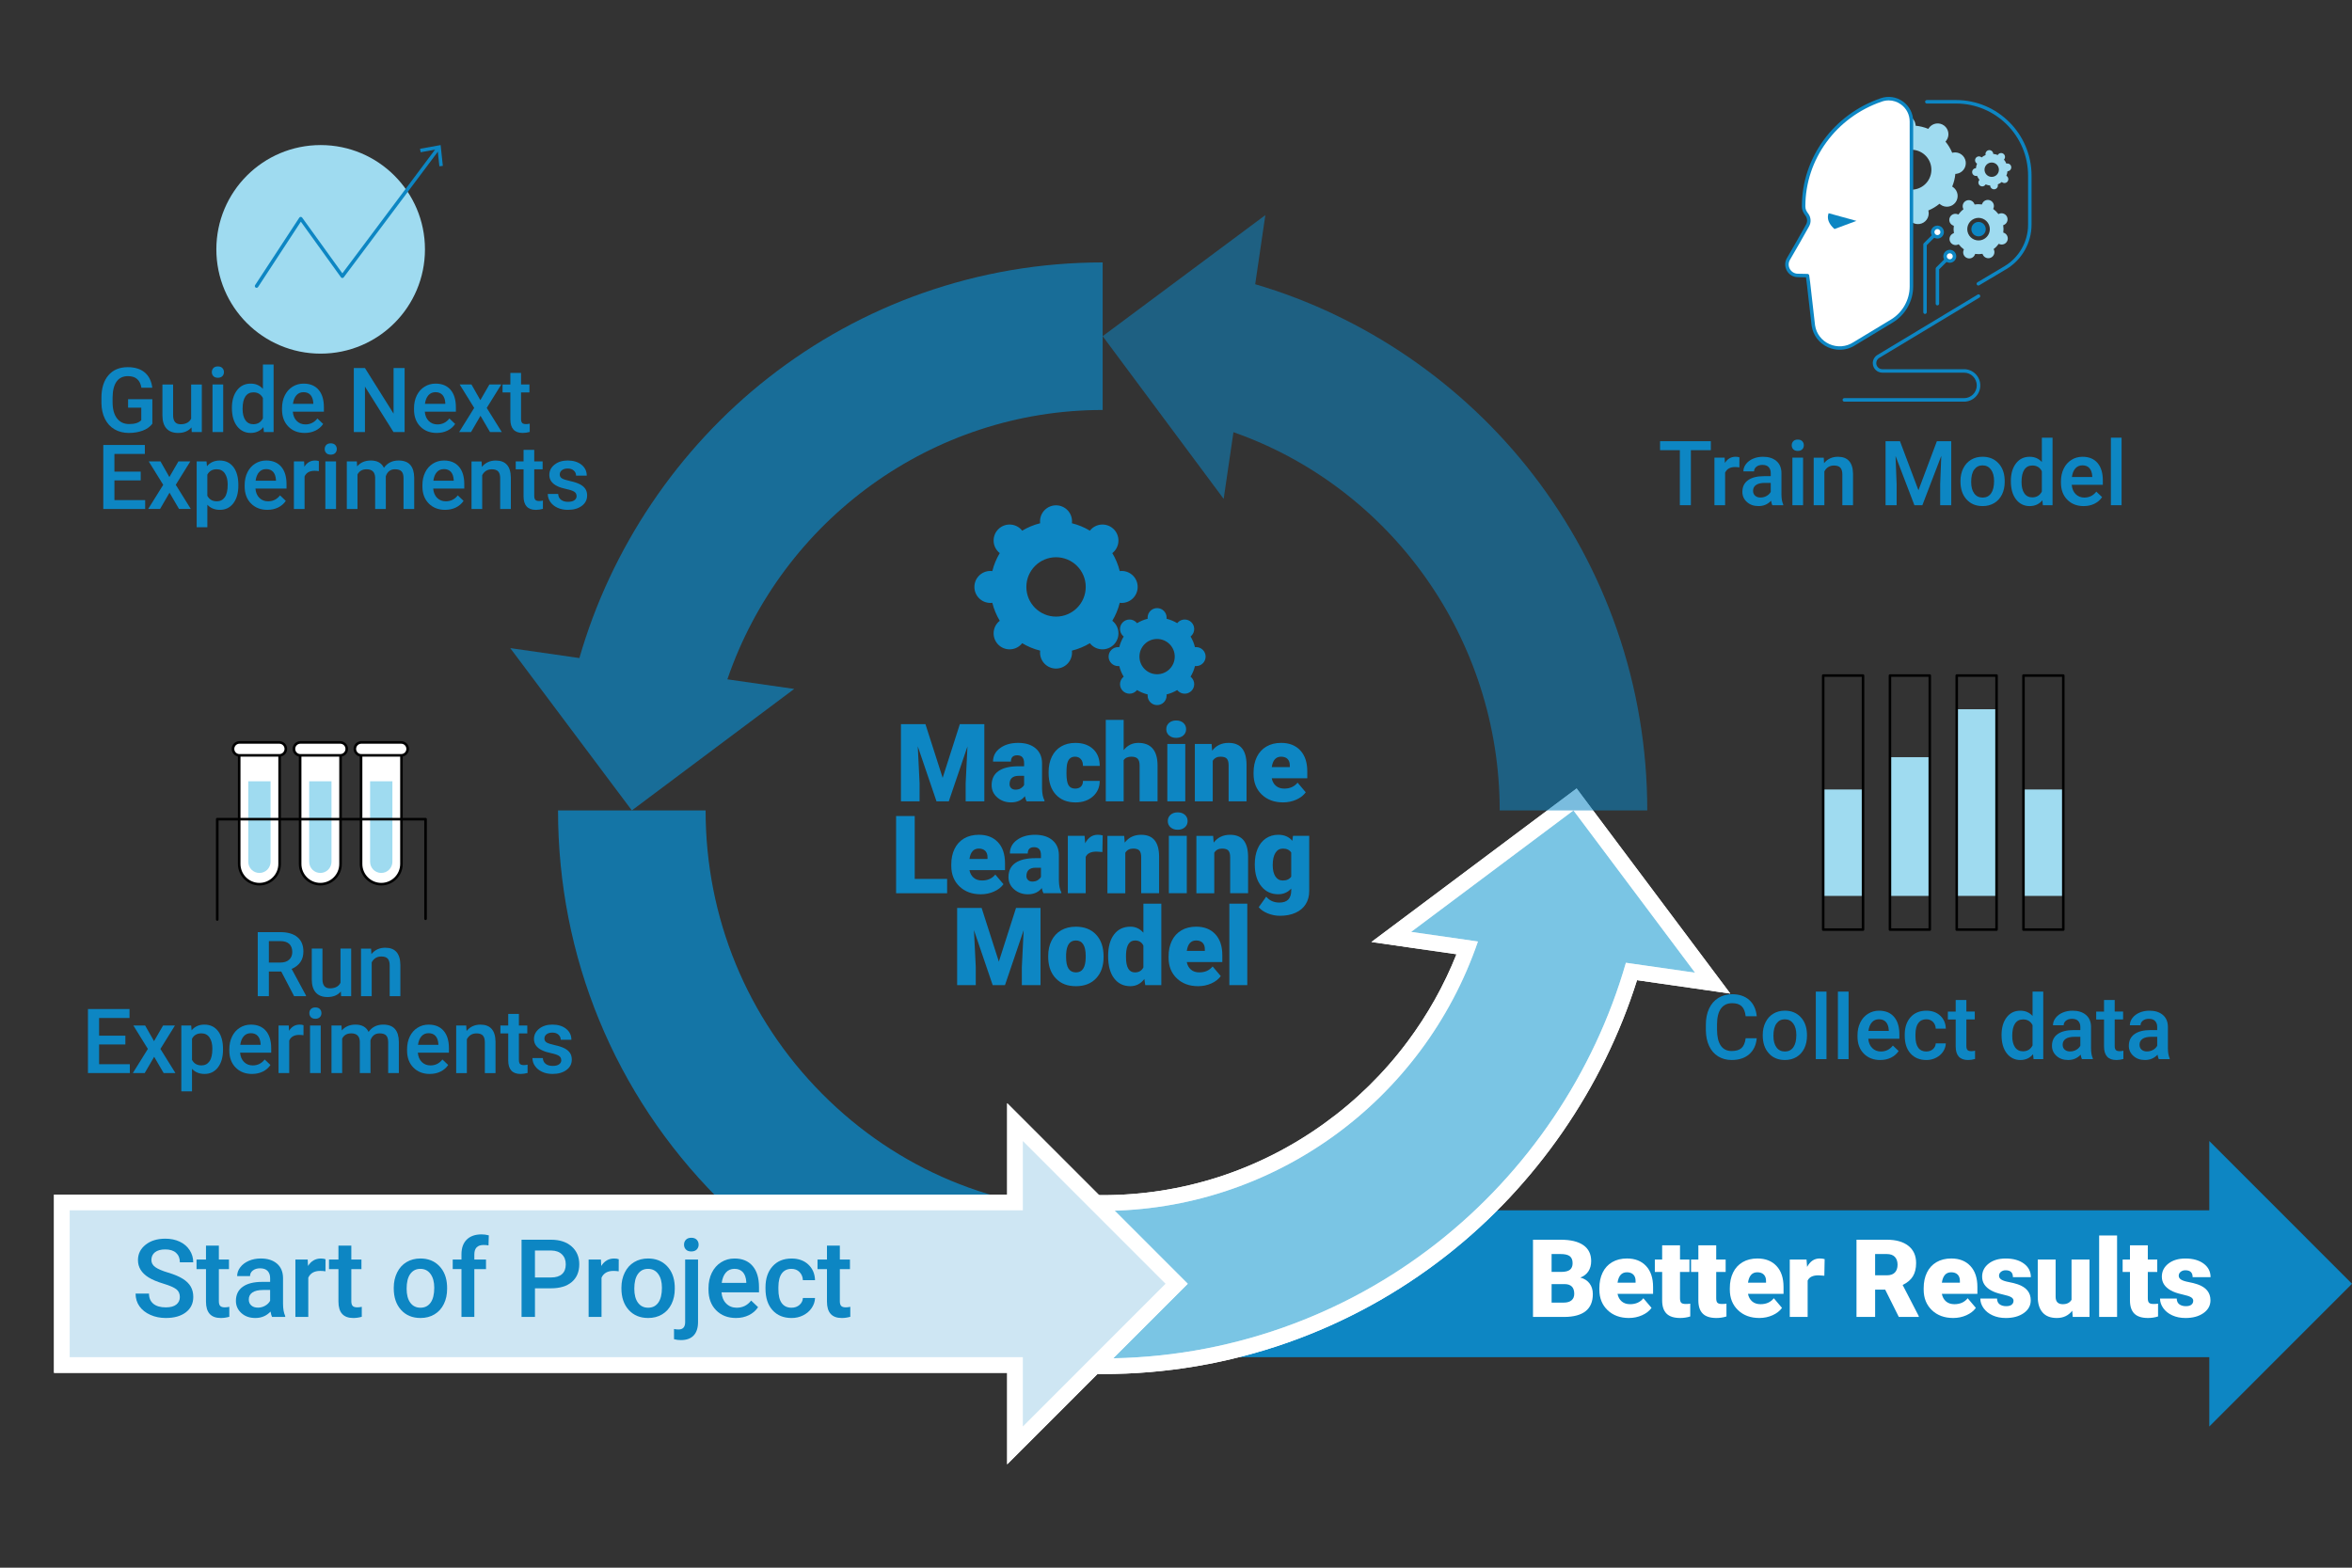 <?xml version="1.0" encoding="UTF-8"?> <svg xmlns="http://www.w3.org/2000/svg" id="Layer_1" data-name="Layer 1" viewBox="0 0 1350 900"><rect x="0" y="0" width="1350" height="900" fill="#333333" stroke="none"/><defs><style> .cls-1 { fill: #9fdbf0; } .cls-2 { opacity: .2; } .cls-2, .cls-3, .cls-4 { fill: #0d86c3; } .cls-3 { opacity: .25; } .cls-5 { fill: rgba(13, 134, 195, .7); } .cls-6 { fill: #fff; } .cls-7 { fill: rgba(13, 134, 195, .55); } .cls-8 { opacity: .8; } </style></defs><polygon class="cls-4" points="1268.09 655.05 1268.09 694.84 607 694.84 607 779.16 1268.09 779.16 1268.09 818.95 1350 737.01 1268.09 655.05"></polygon><g><path class="cls-6" d="M879.91,756.04v-44.32h15.92c5.7,0,10.04,1.05,13.01,3.14,2.97,2.09,4.46,5.12,4.46,9.1,0,2.29-.53,4.25-1.58,5.88-1.06,1.62-2.61,2.82-4.66,3.59,2.31.61,4.09,1.75,5.33,3.41,1.24,1.66,1.86,3.69,1.86,6.09,0,4.34-1.38,7.61-4.12,9.79s-6.82,3.29-12.22,3.33h-17.99ZM890.59,730.2h5.57c2.33-.02,4-.45,4.99-1.28.99-.83,1.49-2.07,1.49-3.69,0-1.87-.54-3.22-1.61-4.05-1.08-.82-2.81-1.24-5.21-1.24h-5.24v10.26ZM890.59,737.2v10.62h7c1.93,0,3.41-.44,4.44-1.32s1.55-2.12,1.55-3.73c0-3.69-1.84-5.55-5.51-5.57h-7.49Z"></path><path class="cls-6" d="M934.96,756.65c-5.05,0-9.14-1.51-12.27-4.52s-4.69-6.94-4.69-11.77v-.85c0-3.37.62-6.34,1.87-8.92,1.25-2.58,3.07-4.57,5.46-5.98,2.39-1.41,5.24-2.12,8.52-2.12,4.63,0,8.28,1.44,10.96,4.31,2.68,2.87,4.02,6.88,4.02,12.01v3.99h-20.4c.37,1.85,1.17,3.3,2.41,4.35,1.24,1.06,2.84,1.58,4.81,1.58,3.25,0,5.78-1.14,7.61-3.41l4.69,5.54c-1.28,1.77-3.09,3.17-5.43,4.22-2.34,1.04-4.87,1.57-7.56,1.57ZM933.8,730.41c-3,0-4.79,1.99-5.36,5.97h10.35v-.79c.04-1.64-.38-2.92-1.25-3.82-.87-.9-2.12-1.36-3.75-1.36Z"></path><path class="cls-6" d="M964.29,714.91v8.19h5.42v7.12h-5.42v15.07c0,1.24.22,2.1.67,2.59.45.49,1.33.73,2.65.73,1.01,0,1.87-.06,2.56-.18v7.34c-1.85.59-3.78.88-5.78.88-3.53,0-6.14-.83-7.82-2.5-1.68-1.66-2.53-4.19-2.53-7.58v-16.35h-4.2v-7.12h4.2v-8.19h10.26Z"></path><path class="cls-6" d="M985.07,714.91v8.19h5.42v7.12h-5.42v15.07c0,1.24.22,2.1.67,2.59.45.49,1.33.73,2.65.73,1.01,0,1.87-.06,2.56-.18v7.34c-1.85.59-3.78.88-5.78.88-3.53,0-6.14-.83-7.82-2.5-1.68-1.66-2.53-4.19-2.53-7.58v-16.35h-4.2v-7.12h4.2v-8.19h10.26Z"></path><path class="cls-6" d="M1009.84,756.65c-5.05,0-9.14-1.51-12.27-4.52s-4.69-6.94-4.69-11.77v-.85c0-3.37.62-6.34,1.87-8.92,1.25-2.58,3.07-4.57,5.46-5.98,2.39-1.41,5.24-2.12,8.52-2.12,4.63,0,8.28,1.44,10.96,4.31,2.68,2.87,4.02,6.88,4.02,12.01v3.99h-20.4c.37,1.85,1.17,3.3,2.41,4.35,1.24,1.06,2.84,1.58,4.81,1.58,3.25,0,5.78-1.14,7.61-3.41l4.69,5.54c-1.28,1.77-3.09,3.17-5.43,4.22-2.34,1.04-4.87,1.57-7.56,1.57ZM1008.68,730.41c-3,0-4.79,1.99-5.36,5.97h10.35v-.79c.04-1.64-.38-2.92-1.25-3.82-.87-.9-2.12-1.36-3.75-1.36Z"></path><path class="cls-6" d="M1047.14,732.39l-3.38-.24c-3.23,0-5.3,1.02-6.21,3.04v20.85h-10.26v-32.94h9.62l.33,4.23c1.73-3.23,4.13-4.84,7.21-4.84,1.1,0,2.05.12,2.86.37l-.18,9.53Z"></path><path class="cls-6" d="M1082.06,740.36h-5.78v15.68h-10.69v-44.32h17.44c5.26,0,9.37,1.17,12.33,3.5,2.96,2.33,4.45,5.63,4.45,9.88,0,3.08-.62,5.64-1.87,7.66s-3.2,3.67-5.86,4.93l9.25,17.9v.46h-11.45l-7.82-15.68ZM1076.28,732.14h6.76c2.03,0,3.56-.53,4.58-1.6,1.02-1.07,1.54-2.56,1.54-4.47s-.52-3.41-1.55-4.5c-1.04-1.09-2.56-1.63-4.57-1.63h-6.76v12.21Z"></path><path class="cls-6" d="M1121.11,756.65c-5.05,0-9.14-1.51-12.27-4.52s-4.69-6.94-4.69-11.77v-.85c0-3.37.62-6.34,1.87-8.92,1.25-2.58,3.07-4.57,5.46-5.98,2.39-1.41,5.24-2.12,8.52-2.12,4.63,0,8.28,1.44,10.96,4.31,2.68,2.87,4.02,6.88,4.02,12.01v3.99h-20.4c.37,1.85,1.17,3.3,2.41,4.35,1.24,1.06,2.84,1.58,4.81,1.58,3.25,0,5.78-1.14,7.61-3.41l4.69,5.54c-1.28,1.77-3.09,3.17-5.43,4.22-2.34,1.04-4.87,1.57-7.56,1.57ZM1119.95,730.41c-3,0-4.79,1.99-5.36,5.97h10.35v-.79c.04-1.64-.38-2.92-1.25-3.82-.87-.9-2.12-1.36-3.75-1.36Z"></path><path class="cls-6" d="M1155.73,746.79c0-.87-.46-1.57-1.37-2.1-.91-.53-2.65-1.08-5.21-1.64-2.56-.57-4.67-1.31-6.33-2.24s-2.93-2.04-3.81-3.36c-.87-1.32-1.31-2.83-1.31-4.54,0-3.02,1.25-5.52,3.74-7.47,2.5-1.96,5.76-2.94,9.8-2.94,4.34,0,7.83.99,10.47,2.95,2.64,1.97,3.96,4.56,3.96,7.76h-10.29c0-2.64-1.39-3.96-4.17-3.96-1.08,0-1.98.3-2.71.9-.73.6-1.1,1.34-1.1,2.24s.45,1.65,1.34,2.22c.89.57,2.32,1.04,4.28,1.4,1.96.37,3.68.8,5.16,1.31,4.95,1.7,7.43,4.76,7.43,9.16,0,3-1.33,5.45-4,7.34-2.67,1.89-6.12,2.83-10.37,2.83-2.82,0-5.34-.51-7.55-1.52s-3.94-2.39-5.17-4.14c-1.24-1.75-1.86-3.58-1.86-5.51h9.59c.04,1.52.55,2.63,1.52,3.33.97.7,2.22,1.05,3.74,1.05,1.4,0,2.45-.28,3.15-.85s1.05-1.31,1.05-2.22Z"></path><path class="cls-6" d="M1189.42,752.48c-2.17,2.78-5.1,4.17-8.8,4.17s-6.35-1.05-8.2-3.15c-1.86-2.1-2.79-5.12-2.79-9.06v-21.34h10.26v21.4c0,2.82,1.37,4.23,4.11,4.23,2.35,0,4.03-.84,5.02-2.53v-23.11h10.32v32.94h-9.62l-.3-3.56Z"></path><path class="cls-6" d="M1215.16,756.04h-10.29v-46.76h10.29v46.76Z"></path><path class="cls-6" d="M1232.8,714.91v8.19h5.42v7.12h-5.42v15.07c0,1.24.22,2.1.67,2.59.45.49,1.33.73,2.65.73,1.01,0,1.87-.06,2.56-.18v7.34c-1.85.59-3.78.88-5.78.88-3.53,0-6.14-.83-7.82-2.5-1.68-1.66-2.53-4.19-2.53-7.58v-16.35h-4.2v-7.12h4.2v-8.19h10.26Z"></path><path class="cls-6" d="M1258.88,746.79c0-.87-.46-1.57-1.37-2.1-.91-.53-2.65-1.08-5.21-1.64-2.56-.57-4.67-1.31-6.33-2.24s-2.93-2.04-3.81-3.36c-.87-1.32-1.31-2.83-1.31-4.54,0-3.02,1.25-5.52,3.74-7.47,2.5-1.96,5.76-2.94,9.8-2.94,4.34,0,7.83.99,10.47,2.95,2.64,1.97,3.96,4.56,3.96,7.76h-10.29c0-2.64-1.39-3.96-4.17-3.96-1.08,0-1.98.3-2.71.9-.73.6-1.1,1.34-1.1,2.24s.45,1.65,1.34,2.22c.89.57,2.32,1.04,4.28,1.4,1.96.37,3.68.8,5.16,1.31,4.95,1.7,7.43,4.76,7.43,9.16,0,3-1.33,5.45-4,7.34-2.67,1.89-6.12,2.83-10.37,2.83-2.82,0-5.34-.51-7.55-1.52s-3.94-2.39-5.17-4.14c-1.24-1.75-1.86-3.58-1.86-5.51h9.59c.04,1.52.55,2.63,1.52,3.33.97.7,2.22,1.05,3.74,1.05,1.4,0,2.45-.28,3.15-.85s1.05-1.31,1.05-2.22Z"></path></g><g><path class="cls-4" d="M1008.33,596.08c-.37,3.92-1.82,6.98-4.34,9.17-2.52,2.2-5.88,3.29-10.07,3.29-2.93,0-5.51-.69-7.74-2.08-2.23-1.39-3.95-3.36-5.16-5.92-1.21-2.56-1.84-5.53-1.89-8.91v-3.43c0-3.47.61-6.52,1.84-9.16s2.99-4.68,5.29-6.11c2.3-1.43,4.95-2.15,7.96-2.15,4.06,0,7.32,1.1,9.79,3.29s3.91,5.3,4.32,9.33h-6.36c-.3-2.64-1.07-4.55-2.31-5.72-1.24-1.17-3.05-1.75-5.44-1.75-2.78,0-4.91,1.01-6.4,3.04s-2.25,5.01-2.28,8.93v3.26c0,3.97.71,7.01,2.13,9.1,1.42,2.09,3.5,3.13,6.25,3.13,2.51,0,4.39-.56,5.65-1.69,1.26-1.13,2.06-3,2.4-5.63h6.36Z"></path><path class="cls-4" d="M1011.78,594.13c0-2.68.53-5.09,1.59-7.23,1.06-2.15,2.55-3.79,4.47-4.95s4.12-1.73,6.61-1.73c3.68,0,6.68,1.19,8.97,3.56,2.3,2.37,3.54,5.52,3.72,9.44l.03,1.44c0,2.69-.52,5.1-1.55,7.22-1.04,2.12-2.52,3.76-4.44,4.92-1.93,1.16-4.15,1.74-6.68,1.74-3.85,0-6.94-1.28-9.25-3.85-2.31-2.57-3.47-5.99-3.47-10.26v-.3ZM1017.91,594.67c0,2.81.58,5.01,1.74,6.6,1.16,1.59,2.78,2.39,4.85,2.39s3.68-.81,4.83-2.42c1.15-1.62,1.73-3.98,1.73-7.09,0-2.76-.59-4.95-1.78-6.56s-2.8-2.42-4.83-2.42-3.59.8-4.77,2.39c-1.18,1.59-1.77,3.97-1.77,7.13Z"></path><path class="cls-4" d="M1048.37,608.04h-6.13v-38.77h6.13v38.77Z"></path><path class="cls-4" d="M1061.05,608.04h-6.13v-38.77h6.13v38.77Z"></path><path class="cls-4" d="M1079.24,608.55c-3.89,0-7.04-1.22-9.45-3.67s-3.62-5.71-3.62-9.78v-.76c0-2.73.53-5.16,1.58-7.31,1.05-2.15,2.53-3.82,4.43-5.01,1.9-1.2,4.02-1.79,6.36-1.79,3.72,0,6.59,1.19,8.62,3.56,2.03,2.37,3.04,5.73,3.04,10.07v2.47h-17.84c.18,2.26.94,4.04,2.26,5.35,1.32,1.31,2.98,1.97,4.98,1.97,2.81,0,5.1-1.14,6.87-3.41l3.31,3.15c-1.09,1.63-2.55,2.9-4.38,3.8-1.83.9-3.87,1.35-6.15,1.35ZM1078.5,585.15c-1.68,0-3.04.59-4.08,1.77s-1.7,2.82-1.98,4.92h11.69v-.45c-.13-2.05-.68-3.61-1.64-4.66s-2.29-1.58-3.99-1.58Z"></path><path class="cls-4" d="M1105.65,603.65c1.53,0,2.8-.45,3.81-1.34s1.55-1.99,1.62-3.31h5.78c-.07,1.7-.6,3.29-1.59,4.76-.99,1.47-2.34,2.64-4.04,3.5-1.7.86-3.53,1.29-5.5,1.29-3.82,0-6.85-1.24-9.09-3.71-2.24-2.47-3.36-5.89-3.36-10.25v-.63c0-4.16,1.11-7.48,3.33-9.98,2.22-2.5,5.25-3.75,9.09-3.75,3.25,0,5.89.95,7.94,2.84,2.04,1.89,3.12,4.38,3.22,7.46h-5.78c-.07-1.57-.6-2.85-1.6-3.86s-2.28-1.51-3.82-1.51c-1.99,0-3.52.72-4.59,2.16-1.08,1.44-1.62,3.62-1.64,6.55v.98c0,2.96.53,5.17,1.6,6.63,1.07,1.46,2.61,2.18,4.63,2.18Z"></path><path class="cls-4" d="M1128.66,574.09v6.64h4.82v4.54h-4.82v15.25c0,1.04.21,1.8.62,2.26s1.15.69,2.21.69c.71,0,1.42-.08,2.15-.25v4.75c-1.4.39-2.74.58-4.04.58-4.71,0-7.07-2.6-7.07-7.8v-15.47h-4.49v-4.54h4.49v-6.64h6.13Z"></path><path class="cls-4" d="M1148.85,594.18c0-4.21.98-7.58,2.93-10.13,1.95-2.55,4.57-3.82,7.85-3.82,2.89,0,5.23,1.01,7.02,3.03v-13.98h6.13v38.77h-5.55l-.3-2.83c-1.83,2.22-4.28,3.33-7.35,3.33s-5.78-1.29-7.76-3.86c-1.98-2.57-2.97-6.07-2.97-10.5ZM1154.98,594.71c0,2.78.53,4.94,1.6,6.5,1.07,1.56,2.59,2.33,4.56,2.33,2.51,0,4.34-1.12,5.5-3.36v-11.66c-1.13-2.19-2.94-3.28-5.45-3.28-1.99,0-3.52.79-4.59,2.36-1.08,1.57-1.62,3.94-1.62,7.11Z"></path><path class="cls-4" d="M1194.98,608.04c-.27-.52-.5-1.37-.71-2.55-1.95,2.04-4.34,3.05-7.17,3.05s-4.98-.78-6.71-2.35c-1.73-1.56-2.6-3.5-2.6-5.8,0-2.91,1.08-5.15,3.24-6.7,2.16-1.56,5.25-2.33,9.28-2.33h3.76v-1.79c0-1.41-.4-2.54-1.19-3.4-.79-.85-1.99-1.27-3.61-1.27-1.4,0-2.54.35-3.43,1.05s-1.34,1.59-1.34,2.66h-6.13c0-1.5.5-2.9,1.49-4.2.99-1.3,2.34-2.33,4.05-3.07s3.61-1.11,5.72-1.11c3.2,0,5.75.8,7.65,2.41s2.88,3.87,2.93,6.78v12.32c0,2.46.34,4.42,1.03,5.88v.43h-6.26ZM1188.24,603.62c1.21,0,2.35-.29,3.42-.88,1.07-.59,1.87-1.38,2.41-2.37v-5.15h-3.31c-2.27,0-3.98.4-5.12,1.19s-1.72,1.91-1.72,3.36c0,1.18.39,2.12,1.17,2.81.78.7,1.83,1.05,3.14,1.05Z"></path><path class="cls-4" d="M1213.8,574.09v6.64h4.82v4.54h-4.82v15.25c0,1.04.21,1.8.62,2.26s1.15.69,2.21.69c.71,0,1.42-.08,2.15-.25v4.75c-1.4.39-2.74.58-4.04.58-4.71,0-7.07-2.6-7.07-7.8v-15.47h-4.49v-4.54h4.49v-6.64h6.13Z"></path><path class="cls-4" d="M1239.1,608.04c-.27-.52-.5-1.37-.71-2.55-1.95,2.04-4.34,3.05-7.17,3.05s-4.98-.78-6.71-2.35c-1.73-1.56-2.6-3.5-2.6-5.8,0-2.91,1.08-5.15,3.24-6.7,2.16-1.56,5.25-2.33,9.28-2.33h3.76v-1.79c0-1.41-.4-2.54-1.19-3.4-.79-.85-1.99-1.27-3.61-1.27-1.4,0-2.54.35-3.43,1.05s-1.34,1.59-1.34,2.66h-6.13c0-1.5.5-2.9,1.49-4.2.99-1.3,2.34-2.33,4.05-3.07s3.61-1.11,5.72-1.11c3.2,0,5.75.8,7.65,2.41s2.88,3.87,2.93,6.78v12.32c0,2.46.34,4.42,1.03,5.88v.43h-6.26ZM1232.36,603.62c1.21,0,2.35-.29,3.42-.88,1.07-.59,1.87-1.38,2.41-2.37v-5.15h-3.31c-2.27,0-3.98.4-5.12,1.19s-1.72,1.91-1.72,3.36c0,1.18.39,2.12,1.17,2.81.78.7,1.83,1.05,3.14,1.05Z"></path></g><g><path class="cls-4" d="M87.46,243.27c-1.33,1.73-3.17,3.05-5.53,3.94s-5.03,1.34-8.03,1.34-5.8-.7-8.18-2.09-4.2-3.4-5.49-6c-1.29-2.6-1.96-5.63-2.01-9.1v-2.88c0-5.55,1.33-9.89,3.99-13.01,2.66-3.12,6.37-4.68,11.13-4.68,4.09,0,7.34,1.01,9.74,3.04,2.41,2.03,3.85,4.94,4.34,8.75h-6.26c-.71-4.42-3.27-6.64-7.7-6.64-2.86,0-5.04,1.03-6.52,3.09-1.49,2.06-2.26,5.08-2.31,9.07v2.82c0,3.97.84,7.05,2.51,9.24,1.67,2.19,4,3.29,6.98,3.29,3.26,0,5.59-.74,6.97-2.22v-7.19h-7.57v-4.85h13.93v14.08Z"></path><path class="cls-4" d="M109.91,245.37c-1.8,2.12-4.36,3.18-7.67,3.18-2.96,0-5.2-.87-6.73-2.6-1.52-1.73-2.28-4.24-2.28-7.52v-17.69h6.13v17.62c0,3.47,1.44,5.2,4.32,5.2s4.99-1.07,6.03-3.21v-19.61h6.13v27.31h-5.78l-.15-2.68Z"></path><path class="cls-4" d="M121.59,213.64c0-.94.3-1.72.9-2.35.6-.62,1.45-.93,2.56-.93s1.97.31,2.57.93c.61.62.91,1.41.91,2.35s-.3,1.7-.91,2.31-1.46.92-2.57.92-1.96-.31-2.56-.92-.9-1.38-.9-2.31ZM128.1,248.04h-6.13v-27.31h6.13v27.31Z"></path><path class="cls-4" d="M133.11,234.18c0-4.21.98-7.58,2.93-10.13,1.95-2.55,4.57-3.82,7.85-3.82,2.89,0,5.23,1.01,7.02,3.03v-13.98h6.13v38.77h-5.55l-.3-2.83c-1.83,2.22-4.28,3.33-7.35,3.33s-5.78-1.29-7.76-3.86c-1.98-2.57-2.97-6.07-2.97-10.5ZM139.24,234.71c0,2.78.53,4.94,1.6,6.5,1.07,1.56,2.59,2.33,4.56,2.33,2.51,0,4.34-1.12,5.5-3.36v-11.66c-1.13-2.19-2.94-3.28-5.45-3.28-1.99,0-3.52.79-4.59,2.36-1.08,1.57-1.62,3.94-1.62,7.11Z"></path><path class="cls-4" d="M174.95,248.55c-3.89,0-7.04-1.22-9.45-3.67s-3.62-5.71-3.62-9.78v-.76c0-2.73.53-5.16,1.58-7.31,1.05-2.15,2.53-3.82,4.43-5.01,1.9-1.2,4.02-1.79,6.36-1.79,3.72,0,6.59,1.19,8.62,3.56,2.03,2.37,3.04,5.73,3.04,10.07v2.47h-17.84c.18,2.26.94,4.04,2.26,5.35,1.32,1.31,2.98,1.97,4.98,1.97,2.81,0,5.1-1.14,6.87-3.41l3.31,3.15c-1.09,1.63-2.55,2.9-4.38,3.8-1.83.9-3.87,1.35-6.15,1.35ZM174.21,225.15c-1.68,0-3.04.59-4.08,1.77s-1.7,2.82-1.98,4.92h11.69v-.45c-.13-2.05-.68-3.61-1.64-4.66s-2.29-1.58-3.99-1.58Z"></path><path class="cls-4" d="M232.24,248.04h-6.39l-16.38-26.07v26.07h-6.39v-36.75h6.39l16.43,26.17v-26.17h6.34v36.75Z"></path><path class="cls-4" d="M250.71,248.55c-3.89,0-7.04-1.22-9.45-3.67s-3.62-5.71-3.62-9.78v-.76c0-2.73.53-5.16,1.58-7.31,1.05-2.15,2.53-3.82,4.43-5.01,1.9-1.2,4.02-1.79,6.36-1.79,3.72,0,6.59,1.19,8.62,3.56,2.03,2.37,3.04,5.73,3.04,10.07v2.47h-17.84c.18,2.26.94,4.04,2.26,5.35,1.32,1.31,2.98,1.97,4.98,1.97,2.81,0,5.1-1.14,6.87-3.41l3.31,3.15c-1.09,1.63-2.55,2.9-4.38,3.8-1.83.9-3.87,1.35-6.15,1.35ZM249.97,225.15c-1.68,0-3.04.59-4.08,1.77s-1.7,2.82-1.98,4.92h11.69v-.45c-.13-2.05-.68-3.61-1.64-4.66s-2.29-1.58-3.99-1.58Z"></path><path class="cls-4" d="M275.71,229.72l5.2-8.99h6.82l-8.35,13.45,8.63,13.86h-6.76l-5.45-9.34-5.43,9.34h-6.82l8.63-13.86-8.33-13.45h6.76l5.1,8.99Z"></path><path class="cls-4" d="M299.07,214.09v6.64h4.82v4.54h-4.82v15.25c0,1.04.21,1.8.62,2.26s1.15.69,2.21.69c.71,0,1.42-.08,2.15-.25v4.75c-1.4.39-2.74.58-4.04.58-4.71,0-7.07-2.6-7.07-7.8v-15.47h-4.49v-4.54h4.49v-6.64h6.13Z"></path><path class="cls-4" d="M80.77,275.79h-15.09v11.31h17.64v5.1h-24.03v-36.75h23.85v5.15h-17.47v10.15h15.09v5.05Z"></path><path class="cls-4" d="M97.22,273.87l5.2-8.99h6.82l-8.35,13.45,8.63,13.86h-6.76l-5.45-9.34-5.43,9.34h-6.82l8.63-13.86-8.33-13.45h6.76l5.1,8.99Z"></path><path class="cls-4" d="M136.81,278.82c0,4.22-.96,7.59-2.88,10.11-1.92,2.52-4.49,3.77-7.72,3.77-3,0-5.39-.98-7.19-2.95v12.95h-6.13v-37.81h5.65l.25,2.78c1.8-2.19,4.25-3.28,7.34-3.28,3.33,0,5.94,1.24,7.84,3.72,1.89,2.48,2.84,5.93,2.84,10.34v.38ZM130.7,278.29c0-2.73-.54-4.89-1.63-6.49-1.08-1.6-2.64-2.4-4.66-2.4-2.51,0-4.31,1.04-5.4,3.1v12.12c1.11,2.12,2.93,3.18,5.45,3.18,1.95,0,3.48-.79,4.58-2.36,1.1-1.57,1.65-3.96,1.65-7.16Z"></path><path class="cls-4" d="M153.5,292.7c-3.89,0-7.04-1.22-9.45-3.67s-3.62-5.71-3.62-9.78v-.76c0-2.73.53-5.16,1.58-7.31,1.05-2.15,2.53-3.82,4.43-5.01,1.9-1.2,4.02-1.79,6.36-1.79,3.72,0,6.59,1.19,8.62,3.56,2.03,2.37,3.04,5.73,3.04,10.07v2.47h-17.84c.18,2.26.94,4.04,2.26,5.35,1.32,1.31,2.98,1.97,4.98,1.97,2.81,0,5.1-1.14,6.87-3.41l3.31,3.15c-1.09,1.63-2.55,2.9-4.38,3.8-1.83.9-3.87,1.35-6.15,1.35ZM152.77,269.3c-1.68,0-3.04.59-4.08,1.77s-1.7,2.82-1.98,4.92h11.69v-.45c-.13-2.05-.68-3.61-1.64-4.66s-2.29-1.58-3.99-1.58Z"></path><path class="cls-4" d="M183,270.49c-.81-.13-1.64-.2-2.5-.2-2.81,0-4.7,1.08-5.68,3.23v18.68h-6.13v-27.31h5.86l.15,3.05c1.48-2.37,3.53-3.56,6.16-3.56.88,0,1.6.12,2.17.35l-.03,5.75Z"></path><path class="cls-4" d="M186.37,257.79c0-.94.3-1.72.9-2.35.6-.62,1.45-.93,2.56-.93s1.97.31,2.57.93c.61.62.91,1.41.91,2.35s-.3,1.7-.91,2.31-1.46.92-2.57.92-1.96-.31-2.56-.92-.9-1.38-.9-2.31ZM192.88,292.2h-6.13v-27.31h6.13v27.31Z"></path><path class="cls-4" d="M204.81,264.89l.18,2.85c1.92-2.24,4.54-3.36,7.88-3.36,3.65,0,6.15,1.4,7.5,4.19,1.99-2.79,4.78-4.19,8.38-4.19,3.01,0,5.25.83,6.73,2.5,1.47,1.67,2.22,4.12,2.26,7.37v17.95h-6.13v-17.77c0-1.73-.38-3-1.14-3.81-.76-.81-2.01-1.21-3.76-1.21-1.4,0-2.54.38-3.42,1.12-.88.75-1.5,1.73-1.85,2.94l.02,18.73h-6.13v-17.97c-.08-3.21-1.73-4.82-4.92-4.82-2.46,0-4.2,1-5.22,3v19.79h-6.13v-27.31h5.78Z"></path><path class="cls-4" d="M255.53,292.7c-3.89,0-7.04-1.22-9.45-3.67s-3.62-5.71-3.62-9.78v-.76c0-2.73.53-5.16,1.58-7.31,1.05-2.15,2.53-3.82,4.43-5.01,1.9-1.2,4.02-1.79,6.36-1.79,3.72,0,6.59,1.19,8.62,3.56,2.03,2.37,3.04,5.73,3.04,10.07v2.47h-17.84c.18,2.26.94,4.04,2.26,5.35,1.32,1.31,2.98,1.97,4.98,1.97,2.81,0,5.1-1.14,6.87-3.41l3.31,3.15c-1.09,1.63-2.55,2.9-4.38,3.8-1.83.9-3.87,1.35-6.15,1.35ZM254.8,269.3c-1.68,0-3.04.59-4.08,1.77s-1.7,2.82-1.98,4.92h11.69v-.45c-.13-2.05-.68-3.61-1.64-4.66s-2.29-1.58-3.99-1.58Z"></path><path class="cls-4" d="M276.41,264.89l.18,3.16c2.02-2.44,4.67-3.66,7.95-3.66,5.69,0,8.58,3.26,8.68,9.77v18.05h-6.13v-17.69c0-1.73-.38-3.02-1.12-3.85-.75-.83-1.97-1.25-3.67-1.25-2.47,0-4.32,1.12-5.53,3.36v19.44h-6.13v-27.31h5.78Z"></path><path class="cls-4" d="M306.64,258.25v6.64h4.82v4.54h-4.82v15.25c0,1.04.21,1.8.62,2.26s1.15.69,2.21.69c.71,0,1.42-.08,2.15-.25v4.75c-1.4.39-2.74.58-4.04.58-4.71,0-7.07-2.6-7.07-7.8v-15.47h-4.49v-4.54h4.49v-6.64h6.13Z"></path><path class="cls-4" d="M330.94,284.78c0-1.09-.45-1.93-1.35-2.5-.9-.57-2.39-1.08-4.48-1.51-2.09-.44-3.83-.99-5.22-1.67-3.06-1.48-4.59-3.63-4.59-6.44,0-2.36.99-4.32,2.98-5.91,1.99-1.58,4.51-2.37,7.57-2.37,3.26,0,5.9.81,7.91,2.42s3.02,3.71,3.02,6.28h-6.13c0-1.18-.44-2.16-1.31-2.94-.88-.78-2.04-1.17-3.48-1.17-1.35,0-2.44.31-3.29.93-.85.62-1.28,1.46-1.28,2.5,0,.94.4,1.67,1.19,2.2s2.39,1.05,4.8,1.58c2.41.53,4.29,1.16,5.67,1.89,1.37.73,2.39,1.61,3.05,2.64.66,1.03,1,2.27,1,3.74,0,2.46-1.02,4.45-3.05,5.97s-4.7,2.28-8,2.28c-2.24,0-4.23-.4-5.98-1.21-1.75-.81-3.11-1.92-4.09-3.33-.98-1.41-1.46-2.94-1.46-4.57h5.96c.08,1.45.63,2.56,1.64,3.34s2.35,1.17,4.01,1.17,2.84-.31,3.68-.92,1.26-1.42,1.26-2.41Z"></path></g><g><path class="cls-4" d="M161.45,557.75h-7.12v14.13h-6.39v-36.75h12.92c4.24,0,7.51.95,9.82,2.85s3.46,4.66,3.46,8.26c0,2.46-.59,4.52-1.78,6.18-1.19,1.66-2.84,2.93-4.96,3.83l8.25,15.3v.33h-6.84l-7.37-14.13ZM154.33,552.6h6.56c2.15,0,3.84-.54,5.05-1.63,1.21-1.08,1.82-2.57,1.82-4.45s-.56-3.49-1.68-4.57c-1.12-1.08-2.79-1.63-5.01-1.67h-6.74v12.32Z"></path><path class="cls-4" d="M195.64,569.21c-1.8,2.12-4.36,3.18-7.67,3.18-2.96,0-5.2-.87-6.73-2.6-1.52-1.73-2.28-4.24-2.28-7.52v-17.69h6.13v17.62c0,3.47,1.44,5.2,4.32,5.2s4.99-1.07,6.03-3.21v-19.61h6.13v27.31h-5.78l-.15-2.68Z"></path><path class="cls-4" d="M212.99,544.58l.18,3.16c2.02-2.44,4.67-3.66,7.95-3.66,5.69,0,8.58,3.26,8.68,9.77v18.05h-6.13v-17.69c0-1.73-.37-3.02-1.12-3.85-.75-.83-1.97-1.25-3.67-1.25-2.47,0-4.32,1.12-5.53,3.36v19.44h-6.13v-27.31h5.78Z"></path><path class="cls-4" d="M71.97,599.63h-15.09v11.31h17.64v5.1h-24.03v-36.75h23.85v5.15h-17.47v10.15h15.09v5.05Z"></path><path class="cls-4" d="M88.41,597.72l5.2-8.99h6.81l-8.35,13.45,8.63,13.86h-6.76l-5.45-9.34-5.43,9.34h-6.81l8.63-13.86-8.33-13.45h6.76l5.1,8.99Z"></path><path class="cls-4" d="M128,602.66c0,4.22-.96,7.59-2.88,10.11-1.92,2.52-4.49,3.77-7.72,3.77-3,0-5.39-.98-7.19-2.95v12.95h-6.13v-37.81h5.65l.25,2.78c1.8-2.19,4.25-3.28,7.34-3.28,3.33,0,5.94,1.24,7.84,3.72s2.84,5.93,2.84,10.34v.38ZM121.9,602.13c0-2.73-.54-4.89-1.63-6.49-1.09-1.6-2.64-2.4-4.66-2.4-2.51,0-4.31,1.04-5.4,3.1v12.12c1.11,2.12,2.93,3.18,5.45,3.18,1.95,0,3.48-.79,4.58-2.36,1.1-1.57,1.65-3.96,1.65-7.16Z"></path><path class="cls-4" d="M144.7,616.55c-3.89,0-7.04-1.22-9.45-3.67s-3.62-5.71-3.62-9.78v-.76c0-2.73.53-5.16,1.58-7.31s2.53-3.82,4.43-5.01c1.9-1.2,4.02-1.79,6.36-1.79,3.72,0,6.59,1.19,8.62,3.56,2.03,2.37,3.04,5.73,3.04,10.07v2.47h-17.85c.19,2.26.94,4.04,2.26,5.35,1.32,1.31,2.98,1.97,4.98,1.97,2.81,0,5.1-1.14,6.87-3.41l3.31,3.15c-1.09,1.63-2.55,2.9-4.38,3.8-1.83.9-3.87,1.35-6.15,1.35ZM143.97,593.15c-1.68,0-3.04.59-4.08,1.77-1.04,1.18-1.7,2.82-1.98,4.92h11.69v-.45c-.13-2.05-.68-3.61-1.64-4.66-.96-1.05-2.29-1.58-3.99-1.58Z"></path><path class="cls-4" d="M174.19,594.33c-.81-.13-1.64-.2-2.5-.2-2.81,0-4.7,1.08-5.68,3.23v18.68h-6.13v-27.31h5.86l.15,3.05c1.48-2.37,3.53-3.56,6.16-3.56.87,0,1.6.12,2.17.35l-.03,5.75Z"></path><path class="cls-4" d="M177.56,581.64c0-.94.3-1.72.9-2.35.6-.62,1.45-.93,2.56-.93s1.97.31,2.57.93c.61.62.91,1.41.91,2.35s-.3,1.7-.91,2.31-1.46.92-2.57.92-1.96-.31-2.56-.92c-.6-.61-.9-1.38-.9-2.31ZM184.08,616.04h-6.13v-27.31h6.13v27.31Z"></path><path class="cls-4" d="M196,588.73l.18,2.85c1.92-2.24,4.54-3.36,7.88-3.36,3.65,0,6.15,1.4,7.5,4.19,1.99-2.79,4.78-4.19,8.38-4.19,3.01,0,5.25.83,6.73,2.5,1.47,1.67,2.23,4.12,2.26,7.37v17.95h-6.13v-17.77c0-1.73-.38-3-1.14-3.81-.76-.81-2.01-1.21-3.76-1.21-1.4,0-2.54.38-3.42,1.12-.88.75-1.5,1.73-1.85,2.94l.03,18.73h-6.13v-17.97c-.08-3.21-1.72-4.82-4.92-4.82-2.46,0-4.2,1-5.22,3v19.79h-6.13v-27.31h5.78Z"></path><path class="cls-4" d="M246.72,616.55c-3.89,0-7.04-1.22-9.45-3.67s-3.62-5.71-3.62-9.78v-.76c0-2.73.53-5.16,1.58-7.31s2.53-3.82,4.43-5.01c1.9-1.2,4.02-1.79,6.36-1.79,3.72,0,6.59,1.19,8.62,3.56,2.03,2.37,3.04,5.73,3.04,10.07v2.47h-17.85c.19,2.26.94,4.04,2.26,5.35,1.32,1.31,2.98,1.97,4.98,1.97,2.81,0,5.1-1.14,6.87-3.41l3.31,3.15c-1.09,1.63-2.55,2.9-4.38,3.8-1.83.9-3.87,1.35-6.15,1.35ZM245.99,593.15c-1.68,0-3.04.59-4.08,1.77-1.04,1.18-1.7,2.82-1.98,4.92h11.69v-.45c-.13-2.05-.68-3.61-1.64-4.66-.96-1.05-2.29-1.58-3.99-1.58Z"></path><path class="cls-4" d="M267.61,588.73l.18,3.16c2.02-2.44,4.67-3.66,7.95-3.66,5.69,0,8.58,3.26,8.68,9.77v18.05h-6.13v-17.69c0-1.73-.37-3.02-1.12-3.85-.75-.83-1.97-1.25-3.67-1.25-2.47,0-4.32,1.12-5.53,3.36v19.44h-6.13v-27.31h5.78Z"></path><path class="cls-4" d="M297.84,582.09v6.64h4.82v4.54h-4.82v15.25c0,1.04.21,1.8.62,2.26.41.46,1.15.69,2.21.69.71,0,1.42-.08,2.15-.25v4.75c-1.4.39-2.74.58-4.04.58-4.71,0-7.07-2.6-7.07-7.8v-15.47h-4.49v-4.54h4.49v-6.64h6.13Z"></path><path class="cls-4" d="M322.13,608.62c0-1.09-.45-1.93-1.35-2.5-.9-.57-2.39-1.08-4.48-1.51s-3.83-.99-5.22-1.67c-3.06-1.48-4.59-3.63-4.59-6.44,0-2.36.99-4.32,2.98-5.91,1.98-1.58,4.51-2.37,7.57-2.37,3.26,0,5.9.81,7.91,2.42,2.01,1.62,3.02,3.71,3.02,6.28h-6.13c0-1.18-.44-2.16-1.31-2.94-.88-.78-2.04-1.17-3.48-1.17-1.35,0-2.44.31-3.29.93s-1.27,1.46-1.27,2.5c0,.94.4,1.67,1.19,2.2.79.52,2.39,1.05,4.8,1.58,2.41.53,4.29,1.16,5.67,1.89,1.37.73,2.39,1.61,3.05,2.64.66,1.03,1,2.27,1,3.74,0,2.46-1.02,4.45-3.05,5.97-2.04,1.52-4.7,2.28-8,2.28-2.24,0-4.23-.4-5.98-1.21s-3.11-1.92-4.09-3.33c-.98-1.41-1.46-2.94-1.46-4.57h5.96c.08,1.45.63,2.56,1.64,3.34,1.01.78,2.35,1.17,4.01,1.17s2.84-.31,3.69-.92c.84-.61,1.26-1.42,1.26-2.41Z"></path></g><g class="cls-8"><path class="cls-4" d="M632.9,779.85c-42.22,0-83.2-8.34-121.79-24.78-37.24-15.87-70.67-38.57-99.36-67.47-58.97-59.41-91.45-138.37-91.45-222.35h84.7c0,61.47,23.74,119.24,66.86,162.67,43.03,43.35,100.22,67.23,161.04,67.23v84.7Z"></path></g><g><path class="cls-1" d="M628.4,784.35v-93.7h4.5c93.42,0,176.86-58.63,209.33-146.47l-43.67-6.28,105.49-78.95,79,105.46-46.59-6.69c-18.85,62.59-57.39,119.07-108.84,159.4-27.24,21.35-57.51,37.97-89.99,49.4-33.61,11.83-68.85,17.83-104.73,17.83h-4.5Z"></path><path class="cls-6" d="M903.14,465.25l69.79,93.17-39.69-5.7c-18.19,63.25-56.51,120.19-108.4,160.86-26.85,21.05-56.7,37.43-88.71,48.7-33.13,11.66-67.86,17.57-103.24,17.57v-84.7c97.57,0,183.95-62.83,215.41-154.64l-38.36-5.51,93.19-69.74M904.95,452.65l-7.2,5.39-93.19,69.74-17.4,13.02,21.51,3.09,27.33,3.93c-7.13,17.89-16.56,34.73-28.11,50.19-13.45,18.01-29.52,33.8-47.76,46.94-37.4,26.95-81.4,41.19-127.24,41.19h-9v102.7h9c36.4,0,72.14-6.08,106.23-18.08,32.94-11.59,63.64-28.45,91.27-50.11,51.15-40.1,89.72-95.95,109.23-157.94l32.02,4.6,21.51,3.09-13.03-17.4-69.79-93.17-5.39-7.2h0Z"></path></g><g><path class="cls-3" d="M628.4,784.35v-93.7h4.5c93.42,0,176.86-58.63,209.33-146.47l-43.67-6.28,105.49-78.95,79,105.46-46.59-6.69c-18.85,62.59-57.39,119.07-108.84,159.4-27.24,21.35-57.51,37.97-89.99,49.4-33.61,11.83-68.85,17.83-104.73,17.83h-4.5Z"></path><path class="cls-6" d="M903.14,465.25l69.79,93.17-39.69-5.7c-18.19,63.25-56.51,120.19-108.4,160.86-26.85,21.05-56.7,37.43-88.71,48.7-33.13,11.66-67.86,17.57-103.24,17.57v-84.7c97.57,0,183.95-62.83,215.41-154.64l-38.36-5.51,93.19-69.74M904.95,452.65l-7.2,5.39-93.19,69.74-17.4,13.02,21.51,3.09,27.33,3.93c-7.13,17.89-16.56,34.73-28.11,50.19-13.45,18.01-29.52,33.8-47.76,46.94-37.4,26.95-81.4,41.19-127.24,41.19h-9v102.7h9c36.4,0,72.14-6.08,106.23-18.08,32.94-11.59,63.64-28.45,91.27-50.11,51.15-40.1,89.72-95.95,109.23-157.94l32.02,4.6,21.51,3.09-13.03-17.4-69.79-93.17-5.39-7.2h0Z"></path></g><path class="cls-7" d="M928.15,361.67c-11.13-32.14-27.33-62.13-48.14-89.13-40.3-52.28-96.78-90.94-159.55-109.37l5.82-39.67-93.38,69.5,69.46,93.4,5.62-38.29c90.75,31.88,152.82,118.92,152.82,217.14h84.7c0-35.49-5.84-70.34-17.35-103.58Z"></path><path class="cls-5" d="M529.66,168.22c-32.01,11.27-61.85,27.65-88.7,48.7-51.89,40.68-90.22,97.62-108.4,160.86l-39.69-5.7,69.79,93.17,93.19-69.74-38.36-5.51c31.46-91.82,117.85-154.64,215.41-154.64v-84.7c-35.38,0-70.11,5.91-103.24,17.57Z"></path><g><path class="cls-4" d="M981.99,258.44h-11.46v31.6h-6.33v-31.6h-11.36v-5.15h29.15v5.15Z"></path><path class="cls-4" d="M998.36,268.33c-.81-.13-1.64-.2-2.5-.2-2.81,0-4.7,1.08-5.68,3.23v18.68h-6.13v-27.31h5.86l.15,3.05c1.48-2.37,3.53-3.56,6.16-3.56.88,0,1.6.12,2.17.35l-.03,5.75Z"></path><path class="cls-4" d="M1017.28,290.04c-.27-.52-.5-1.37-.71-2.55-1.95,2.04-4.34,3.05-7.17,3.05s-4.98-.78-6.71-2.35c-1.73-1.56-2.6-3.5-2.6-5.8,0-2.91,1.08-5.15,3.24-6.7,2.16-1.56,5.25-2.33,9.28-2.33h3.76v-1.79c0-1.41-.4-2.54-1.19-3.4-.79-.85-1.99-1.27-3.61-1.27-1.4,0-2.54.35-3.43,1.05s-1.34,1.59-1.34,2.66h-6.13c0-1.5.5-2.9,1.49-4.2.99-1.3,2.34-2.33,4.05-3.07s3.61-1.11,5.72-1.11c3.2,0,5.75.8,7.65,2.41s2.88,3.87,2.93,6.78v12.32c0,2.46.34,4.42,1.03,5.88v.43h-6.26ZM1010.54,285.62c1.21,0,2.35-.29,3.42-.88,1.07-.59,1.87-1.38,2.41-2.37v-5.15h-3.31c-2.27,0-3.98.4-5.12,1.19s-1.72,1.91-1.72,3.36c0,1.18.39,2.12,1.17,2.81.78.7,1.83,1.05,3.14,1.05Z"></path><path class="cls-4" d="M1028.42,255.64c0-.94.3-1.72.9-2.35.6-.62,1.45-.93,2.56-.93s1.97.31,2.57.93c.61.62.91,1.41.91,2.35s-.3,1.7-.91,2.31-1.46.92-2.57.92-1.96-.31-2.56-.92-.9-1.38-.9-2.31ZM1034.93,290.04h-6.13v-27.31h6.13v27.31Z"></path><path class="cls-4" d="M1046.79,262.73l.18,3.16c2.02-2.44,4.67-3.66,7.95-3.66,5.69,0,8.58,3.26,8.68,9.77v18.05h-6.13v-17.69c0-1.73-.38-3.02-1.12-3.85-.75-.83-1.97-1.25-3.67-1.25-2.47,0-4.32,1.12-5.53,3.36v19.44h-6.13v-27.31h5.78Z"></path><path class="cls-4" d="M1090.55,253.29l10.6,28.17,10.58-28.17h8.25v36.75h-6.36v-12.12l.63-16.2-10.85,28.32h-4.57l-10.83-28.29.63,16.18v12.12h-6.36v-36.75h8.28Z"></path><path class="cls-4" d="M1125.27,276.13c0-2.68.53-5.09,1.59-7.23,1.06-2.15,2.55-3.79,4.47-4.95s4.12-1.73,6.61-1.73c3.68,0,6.68,1.19,8.97,3.56,2.3,2.37,3.54,5.52,3.72,9.44l.03,1.44c0,2.69-.52,5.1-1.55,7.22-1.04,2.12-2.52,3.76-4.44,4.92-1.93,1.16-4.15,1.74-6.68,1.74-3.85,0-6.94-1.28-9.25-3.85-2.31-2.57-3.47-5.99-3.47-10.26v-.3ZM1131.41,276.67c0,2.81.58,5.01,1.74,6.6,1.16,1.59,2.78,2.39,4.85,2.39s3.68-.81,4.83-2.42c1.15-1.62,1.73-3.98,1.73-7.09,0-2.76-.59-4.95-1.78-6.56s-2.8-2.42-4.83-2.42-3.59.8-4.77,2.39c-1.18,1.59-1.77,3.97-1.77,7.13Z"></path><path class="cls-4" d="M1154.19,276.18c0-4.21.98-7.58,2.93-10.13,1.95-2.55,4.57-3.82,7.85-3.82,2.89,0,5.23,1.01,7.02,3.03v-13.98h6.13v38.77h-5.55l-.3-2.83c-1.83,2.22-4.28,3.33-7.35,3.33s-5.78-1.29-7.76-3.86c-1.98-2.57-2.97-6.07-2.97-10.5ZM1160.32,276.71c0,2.78.53,4.94,1.6,6.5,1.07,1.56,2.59,2.33,4.56,2.33,2.51,0,4.34-1.12,5.5-3.36v-11.66c-1.13-2.19-2.94-3.28-5.45-3.28-1.99,0-3.52.79-4.59,2.36-1.08,1.57-1.62,3.94-1.62,7.11Z"></path><path class="cls-4" d="M1196.02,290.55c-3.89,0-7.04-1.22-9.45-3.67s-3.62-5.71-3.62-9.78v-.76c0-2.73.53-5.16,1.58-7.31,1.05-2.15,2.53-3.82,4.43-5.01,1.9-1.2,4.02-1.79,6.36-1.79,3.72,0,6.59,1.19,8.62,3.56,2.03,2.37,3.04,5.73,3.04,10.07v2.47h-17.84c.18,2.26.94,4.04,2.26,5.35,1.32,1.31,2.98,1.97,4.98,1.97,2.81,0,5.1-1.14,6.87-3.41l3.31,3.15c-1.09,1.63-2.55,2.9-4.38,3.8-1.83.9-3.87,1.35-6.15,1.35ZM1195.29,267.15c-1.68,0-3.04.59-4.08,1.77s-1.7,2.82-1.98,4.92h11.69v-.45c-.13-2.05-.68-3.61-1.64-4.66s-2.29-1.58-3.99-1.58Z"></path><path class="cls-4" d="M1217.74,290.04h-6.13v-38.77h6.13v38.77Z"></path></g><g><path class="cls-4" d="M531.18,415.72l9.89,30.84,9.86-30.84h14.06v44.32h-10.72v-10.35l1.04-21.19-10.72,31.54h-7.06l-10.75-31.57,1.04,21.22v10.35h-10.69v-44.32h14.03Z"></path><path class="cls-4" d="M589.25,460.04c-.37-.67-.69-1.65-.97-2.95-1.89,2.38-4.53,3.56-7.92,3.56-3.1,0-5.74-.94-7.92-2.82s-3.26-4.24-3.26-7.08c0-3.57,1.32-6.27,3.96-8.1,2.64-1.83,6.47-2.74,11.51-2.74h3.17v-1.74c0-3.04-1.31-4.56-3.93-4.56-2.43,0-3.65,1.2-3.65,3.61h-10.26c0-3.18,1.35-5.77,4.06-7.75,2.71-1.99,6.16-2.98,10.37-2.98s7.52,1.03,9.96,3.08,3.68,4.86,3.74,8.43v14.58c.04,3.02.51,5.34,1.4,6.94v.52h-10.26ZM582.82,453.34c1.28,0,2.34-.27,3.18-.82.84-.55,1.45-1.17,1.81-1.86v-5.27h-2.98c-3.57,0-5.36,1.6-5.36,4.81,0,.93.31,1.69.94,2.27.63.58,1.43.87,2.4.87Z"></path><path class="cls-4" d="M617.09,452.74c1.44,0,2.56-.39,3.35-1.17.79-.78,1.18-1.87,1.16-3.27h9.62c0,3.61-1.29,6.58-3.88,8.89-2.59,2.31-5.92,3.47-10,3.47-4.79,0-8.56-1.5-11.32-4.5-2.76-3-4.14-7.16-4.14-12.48v-.43c0-3.33.61-6.27,1.84-8.81,1.23-2.55,3-4.51,5.31-5.88,2.31-1.37,5.05-2.06,8.22-2.06,4.28,0,7.68,1.19,10.2,3.56,2.52,2.37,3.78,5.59,3.78,9.65h-9.62c0-1.7-.42-3.01-1.25-3.93s-1.95-1.37-3.35-1.37c-2.66,0-4.21,1.7-4.66,5.08-.14,1.08-.21,2.56-.21,4.44,0,3.31.4,5.6,1.19,6.88.79,1.28,2.05,1.92,3.78,1.92Z"></path><path class="cls-4" d="M644.96,430.63c2.19-2.76,4.99-4.14,8.4-4.14,3.63,0,6.37,1.08,8.22,3.23s2.79,5.33,2.83,9.53v20.79h-10.29v-20.55c0-1.75-.35-3.03-1.07-3.85-.71-.82-1.92-1.23-3.62-1.23-2.11,0-3.6.67-4.48,2.01v23.62h-10.26v-46.76h10.26v17.35Z"></path><path class="cls-4" d="M669.42,418.61c0-1.46.53-2.66,1.58-3.59,1.05-.93,2.42-1.4,4.11-1.4s3.05.47,4.11,1.4c1.05.93,1.58,2.13,1.58,3.59s-.53,2.66-1.58,3.59c-1.06.93-2.43,1.4-4.11,1.4s-3.05-.47-4.11-1.4c-1.06-.93-1.58-2.13-1.58-3.59ZM680.32,460.04h-10.29v-32.94h10.29v32.94Z"></path><path class="cls-4" d="M695.43,427.1l.33,3.87c2.27-2.98,5.41-4.48,9.41-4.48,3.43,0,5.99,1.03,7.69,3.08s2.57,5.13,2.63,9.25v21.22h-10.29v-20.79c0-1.66-.33-2.89-1-3.67-.67-.78-1.89-1.17-3.65-1.17-2.01,0-3.5.79-4.47,2.38v23.26h-10.26v-32.94h9.62Z"></path><path class="cls-4" d="M736.48,460.65c-5.05,0-9.14-1.51-12.27-4.52s-4.69-6.94-4.69-11.77v-.85c0-3.37.62-6.34,1.87-8.92,1.25-2.58,3.07-4.57,5.46-5.98,2.39-1.41,5.24-2.12,8.52-2.12,4.63,0,8.28,1.44,10.96,4.31,2.68,2.87,4.02,6.88,4.02,12.01v3.99h-20.4c.37,1.85,1.17,3.3,2.41,4.35,1.24,1.06,2.84,1.58,4.81,1.58,3.25,0,5.78-1.14,7.61-3.41l4.69,5.54c-1.28,1.77-3.09,3.17-5.43,4.22-2.34,1.04-4.87,1.57-7.56,1.57ZM735.33,434.41c-3,0-4.79,1.99-5.36,5.97h10.35v-.79c.04-1.64-.38-2.92-1.25-3.82-.87-.9-2.12-1.36-3.75-1.36Z"></path><path class="cls-4" d="M525.03,504.58h18.6v8.22h-29.29v-44.32h10.69v36.1Z"></path><path class="cls-4" d="M562.98,513.4c-5.05,0-9.14-1.51-12.27-4.52s-4.69-6.94-4.69-11.77v-.85c0-3.37.62-6.34,1.87-8.92,1.25-2.58,3.07-4.57,5.46-5.98,2.39-1.41,5.24-2.12,8.52-2.12,4.63,0,8.28,1.44,10.96,4.31,2.68,2.87,4.02,6.88,4.02,12.01v3.99h-20.4c.37,1.85,1.17,3.3,2.41,4.35,1.24,1.06,2.84,1.58,4.81,1.58,3.25,0,5.78-1.14,7.61-3.41l4.69,5.54c-1.28,1.77-3.09,3.17-5.43,4.22-2.34,1.04-4.87,1.57-7.56,1.57ZM561.82,487.16c-3,0-4.79,1.99-5.36,5.97h10.35v-.79c.04-1.64-.38-2.92-1.25-3.82-.87-.9-2.12-1.36-3.75-1.36Z"></path><path class="cls-4" d="M598.92,512.8c-.37-.67-.69-1.65-.97-2.95-1.89,2.38-4.53,3.56-7.92,3.56-3.1,0-5.74-.94-7.92-2.82s-3.26-4.24-3.26-7.08c0-3.57,1.32-6.27,3.96-8.1,2.64-1.83,6.47-2.74,11.51-2.74h3.17v-1.74c0-3.04-1.31-4.56-3.93-4.56-2.43,0-3.65,1.2-3.65,3.61h-10.26c0-3.18,1.35-5.77,4.06-7.75,2.71-1.99,6.16-2.98,10.37-2.98s7.52,1.03,9.96,3.08,3.68,4.86,3.74,8.43v14.58c.04,3.02.51,5.34,1.4,6.94v.52h-10.26ZM592.5,506.1c1.28,0,2.34-.27,3.18-.82.84-.55,1.45-1.17,1.81-1.86v-5.27h-2.98c-3.57,0-5.36,1.6-5.36,4.81,0,.93.31,1.69.94,2.27.63.58,1.43.87,2.4.87Z"></path><path class="cls-4" d="M632.76,489.14l-3.38-.24c-3.23,0-5.3,1.02-6.21,3.04v20.85h-10.26v-32.94h9.62l.33,4.23c1.73-3.23,4.13-4.84,7.21-4.84,1.1,0,2.05.12,2.86.37l-.18,9.53Z"></path><path class="cls-4" d="M645.25,479.86l.33,3.87c2.27-2.98,5.41-4.48,9.41-4.48,3.43,0,5.99,1.03,7.69,3.08s2.57,5.13,2.63,9.25v21.22h-10.29v-20.79c0-1.66-.33-2.89-1-3.67-.67-.78-1.89-1.17-3.65-1.17-2.01,0-3.5.79-4.47,2.38v23.26h-10.26v-32.94h9.62Z"></path><path class="cls-4" d="M670.29,471.36c0-1.46.53-2.66,1.58-3.59,1.05-.93,2.42-1.4,4.11-1.4s3.05.47,4.11,1.4c1.05.93,1.58,2.13,1.58,3.59s-.53,2.66-1.58,3.59c-1.06.93-2.43,1.4-4.11,1.4s-3.05-.47-4.11-1.4c-1.06-.93-1.58-2.13-1.58-3.59ZM681.19,512.8h-10.29v-32.94h10.29v32.94Z"></path><path class="cls-4" d="M696.31,479.86l.33,3.87c2.27-2.98,5.41-4.48,9.41-4.48,3.43,0,5.99,1.03,7.69,3.08s2.57,5.13,2.63,9.25v21.22h-10.29v-20.79c0-1.66-.33-2.89-1-3.67-.67-.78-1.89-1.17-3.65-1.17-2.01,0-3.5.79-4.47,2.38v23.26h-10.26v-32.94h9.62Z"></path><path class="cls-4" d="M720.22,496.08c0-3.33.55-6.27,1.64-8.83,1.1-2.56,2.67-4.53,4.72-5.92,2.05-1.39,4.43-2.09,7.15-2.09,3.43,0,6.11,1.16,8.04,3.47l.37-2.86h9.32v31.69c0,2.9-.67,5.42-2.02,7.56-1.35,2.14-3.3,3.79-5.86,4.93-2.56,1.15-5.52,1.72-8.89,1.72-2.42,0-4.75-.46-7.02-1.37s-3.99-2.1-5.19-3.56l4.29-6.03c1.91,2.25,4.42,3.38,7.55,3.38,4.55,0,6.82-2.33,6.82-7v-1.04c-1.97,2.17-4.46,3.26-7.46,3.26-4.02,0-7.27-1.54-9.74-4.61-2.48-3.08-3.71-7.19-3.71-12.34v-.37ZM730.51,496.72c0,2.7.51,4.83,1.52,6.41,1.01,1.57,2.43,2.36,4.26,2.36,2.21,0,3.83-.74,4.84-2.22v-13.85c-.99-1.5-2.59-2.25-4.78-2.25-1.83,0-3.26.82-4.29,2.45s-1.55,4-1.55,7.11Z"></path><path class="cls-4" d="M563.43,521.23l9.89,30.84,9.86-30.84h14.06v44.32h-10.72v-10.35l1.04-21.19-10.72,31.54h-7.06l-10.75-31.57,1.04,21.22v10.35h-10.69v-44.32h14.03Z"></path><path class="cls-4" d="M601.65,548.78c0-3.29.64-6.22,1.92-8.78s3.12-4.54,5.51-5.92c2.39-1.38,5.21-2.07,8.43-2.07,4.93,0,8.82,1.53,11.66,4.58,2.84,3.05,4.26,7.21,4.26,12.47v.37c0,5.13-1.43,9.21-4.28,12.22-2.85,3.01-6.71,4.52-11.58,4.52s-8.45-1.4-11.29-4.22c-2.84-2.81-4.37-6.62-4.6-11.43l-.03-1.74ZM611.91,549.42c0,3.04.48,5.28,1.43,6.7.95,1.42,2.36,2.13,4.23,2.13,3.65,0,5.52-2.81,5.6-8.43v-1.04c0-5.91-1.89-8.86-5.66-8.86-3.43,0-5.29,2.55-5.57,7.64l-.03,1.86Z"></path><path class="cls-4" d="M636.04,548.84c0-5.22,1.13-9.33,3.38-12.33,2.25-3,5.4-4.51,9.44-4.51,2.94,0,5.42,1.16,7.43,3.47v-16.68h10.29v46.76h-9.22l-.52-3.53c-2.11,2.76-4.79,4.14-8.04,4.14-3.92,0-7.02-1.5-9.31-4.5-2.29-3-3.44-7.28-3.44-12.82ZM646.3,549.48c0,5.84,1.71,8.77,5.11,8.77,2.27,0,3.9-.95,4.87-2.86v-12.54c-.93-1.95-2.54-2.92-4.81-2.92-3.17,0-4.88,2.56-5.15,7.67l-.03,1.89Z"></path><path class="cls-4" d="M687.71,566.16c-5.05,0-9.14-1.51-12.27-4.52s-4.69-6.94-4.69-11.77v-.85c0-3.37.62-6.34,1.87-8.92,1.25-2.58,3.07-4.57,5.46-5.98,2.39-1.41,5.24-2.12,8.52-2.12,4.63,0,8.28,1.44,10.96,4.31,2.68,2.87,4.02,6.88,4.02,12.01v3.99h-20.4c.37,1.85,1.17,3.3,2.41,4.35,1.24,1.06,2.84,1.58,4.81,1.58,3.25,0,5.78-1.14,7.61-3.41l4.69,5.54c-1.28,1.77-3.09,3.17-5.43,4.22-2.34,1.04-4.87,1.57-7.56,1.57ZM686.56,539.92c-3,0-4.79,1.99-5.36,5.97h10.35v-.79c.04-1.64-.38-2.92-1.25-3.82-.87-.9-2.12-1.36-3.75-1.36Z"></path><path class="cls-4" d="M715.92,565.55h-10.29v-46.76h10.29v46.76Z"></path></g><g><polygon class="cls-6" points="582.59 783.66 35.5 783.66 35.5 690.34 582.59 690.34 582.59 644.19 675.36 737.01 582.59 829.81 582.59 783.66"></polygon><path class="cls-6" d="M587.09,655.05l81.91,81.95-81.91,81.94v-39.79H40v-84.31h547.09v-39.79M578.09,633.32v52.53H31v102.31h547.09v52.52l15.37-15.37,81.91-81.94,6.36-6.36-6.36-6.36-81.91-81.95-15.37-15.37h0Z"></path></g><g><polygon class="cls-2" points="582.59 783.66 35.5 783.66 35.5 690.34 582.59 690.34 582.59 644.19 675.36 737.01 582.59 829.81 582.59 783.66"></polygon><path class="cls-6" d="M587.09,655.05l81.91,81.95-81.91,81.94v-39.79H40v-84.31h547.09v-39.79M578.09,633.32v52.53H31v102.31h547.09v52.52l15.37-15.37,81.91-81.94,6.36-6.36-6.36-6.36-81.91-81.95-15.37-15.37h0Z"></path></g><g><path class="cls-4" d="M103.23,744.63c0-1.95-.68-3.45-2.05-4.5-1.37-1.06-3.84-2.12-7.41-3.2-3.57-1.08-6.41-2.27-8.52-3.59-4.04-2.54-6.06-5.84-6.06-9.92,0-3.57,1.46-6.52,4.37-8.83s6.69-3.47,11.34-3.47c3.08,0,5.83.57,8.25,1.7,2.42,1.14,4.31,2.75,5.69,4.86s2.07,4.43,2.07,6.99h-7.67c0-2.31-.73-4.12-2.18-5.43-1.45-1.31-3.53-1.96-6.22-1.96-2.52,0-4.47.54-5.86,1.61-1.39,1.08-2.09,2.58-2.09,4.5,0,1.62.75,2.98,2.25,4.06s3.98,2.14,7.43,3.17c3.45,1.03,6.22,2.19,8.31,3.5,2.09,1.31,3.62,2.81,4.6,4.5.97,1.7,1.46,3.68,1.46,5.95,0,3.69-1.42,6.63-4.25,8.81-2.83,2.18-6.67,3.27-11.52,3.27-3.21,0-6.15-.59-8.84-1.78-2.69-1.19-4.78-2.83-6.27-4.92-1.49-2.09-2.24-4.53-2.24-7.31h7.7c0,2.52.83,4.46,2.5,5.84,1.66,1.38,4.05,2.07,7.15,2.07,2.68,0,4.69-.54,6.04-1.63,1.35-1.08,2.02-2.52,2.02-4.31Z"></path><path class="cls-4" d="M125.62,715.1v8.01h5.81v5.48h-5.81v18.39c0,1.26.25,2.17.75,2.72.5.56,1.38.84,2.66.84.85,0,1.71-.1,2.59-.3v5.72c-1.68.47-3.31.7-4.87.7-5.68,0-8.52-3.13-8.52-9.41v-18.66h-5.42v-5.48h5.42v-8.01h7.4Z"></path><path class="cls-4" d="M156.14,756.04c-.32-.63-.61-1.65-.85-3.07-2.35,2.46-5.24,3.68-8.65,3.68s-6.01-.94-8.1-2.83c-2.09-1.89-3.13-4.22-3.13-7,0-3.51,1.3-6.21,3.91-8.08,2.61-1.88,6.34-2.82,11.19-2.82h4.54v-2.16c0-1.7-.48-3.07-1.43-4.09-.95-1.03-2.41-1.54-4.35-1.54-1.68,0-3.06.42-4.14,1.26-1.08.84-1.61,1.91-1.61,3.21h-7.4c0-1.81.6-3.5,1.8-5.07,1.2-1.57,2.83-2.8,4.89-3.7,2.06-.89,4.36-1.34,6.9-1.34,3.86,0,6.93.97,9.22,2.91,2.29,1.94,3.47,4.66,3.53,8.17v14.86c0,2.96.42,5.33,1.25,7.09v.52h-7.55ZM148.01,750.71c1.46,0,2.84-.36,4.12-1.07,1.29-.71,2.26-1.66,2.91-2.86v-6.21h-3.99c-2.74,0-4.8.48-6.18,1.43-1.38.95-2.07,2.3-2.07,4.05,0,1.42.47,2.55,1.42,3.39.94.84,2.21,1.26,3.79,1.26Z"></path><path class="cls-4" d="M186.81,729.86c-.97-.16-1.98-.24-3.01-.24-3.39,0-5.67,1.3-6.85,3.9v22.53h-7.4v-32.94h7.06l.18,3.68c1.79-2.86,4.26-4.29,7.43-4.29,1.05,0,1.93.14,2.62.43l-.03,6.94Z"></path><path class="cls-4" d="M201.65,715.1v8.01h5.81v5.48h-5.81v18.39c0,1.26.25,2.17.75,2.72.5.56,1.38.84,2.66.84.85,0,1.71-.1,2.59-.3v5.72c-1.68.47-3.31.7-4.87.7-5.68,0-8.52-3.13-8.52-9.41v-18.66h-5.42v-5.48h5.42v-8.01h7.4Z"></path><path class="cls-4" d="M226.01,739.27c0-3.23.64-6.13,1.92-8.72,1.28-2.59,3.07-4.58,5.39-5.97,2.31-1.39,4.97-2.09,7.98-2.09,4.44,0,8.05,1.43,10.82,4.29,2.77,2.86,4.27,6.66,4.49,11.38l.03,1.74c0,3.25-.62,6.15-1.87,8.71-1.25,2.56-3.03,4.54-5.36,5.94-2.32,1.4-5.01,2.1-8.05,2.1-4.65,0-8.37-1.55-11.16-4.64-2.79-3.09-4.19-7.22-4.19-12.38v-.37ZM233.4,739.91c0,3.39.7,6.04,2.1,7.96s3.35,2.88,5.84,2.88,4.44-.97,5.83-2.92c1.39-1.95,2.08-4.8,2.08-8.55,0-3.33-.72-5.97-2.15-7.92s-3.37-2.92-5.83-2.92-4.33.96-5.75,2.88c-1.42,1.92-2.13,4.78-2.13,8.6Z"></path><path class="cls-4" d="M264.87,756.04v-27.46h-5.02v-5.48h5.02v-3.01c0-3.65,1.01-6.47,3.04-8.46,2.03-1.99,4.87-2.98,8.52-2.98,1.3,0,2.68.18,4.14.55l-.18,5.78c-.81-.16-1.76-.24-2.83-.24-3.53,0-5.3,1.82-5.3,5.45v2.92h6.7v5.48h-6.7v27.46h-7.4Z"></path><path class="cls-4" d="M307.06,739.6v16.44h-7.7v-44.32h16.96c4.95,0,8.88,1.29,11.8,3.87,2.91,2.58,4.37,5.99,4.37,10.24s-1.43,7.73-4.28,10.15-6.84,3.63-11.98,3.63h-9.16ZM307.06,733.39h9.25c2.74,0,4.83-.64,6.27-1.93,1.44-1.29,2.16-3.15,2.16-5.59s-.73-4.31-2.19-5.74c-1.46-1.43-3.47-2.17-6.03-2.21h-9.47v15.46Z"></path><path class="cls-4" d="M355.12,729.86c-.97-.16-1.98-.24-3.01-.24-3.39,0-5.67,1.3-6.85,3.9v22.53h-7.4v-32.94h7.06l.18,3.68c1.79-2.86,4.26-4.29,7.43-4.29,1.05,0,1.93.14,2.62.43l-.03,6.94Z"></path><path class="cls-4" d="M356.68,739.27c0-3.23.64-6.13,1.92-8.72,1.28-2.59,3.07-4.58,5.39-5.97,2.31-1.39,4.97-2.09,7.98-2.09,4.44,0,8.05,1.43,10.82,4.29,2.77,2.86,4.27,6.66,4.49,11.38l.03,1.74c0,3.25-.62,6.15-1.87,8.71-1.25,2.56-3.03,4.54-5.36,5.94-2.32,1.4-5.01,2.1-8.05,2.1-4.65,0-8.37-1.55-11.16-4.64-2.79-3.09-4.19-7.22-4.19-12.38v-.37ZM364.08,739.91c0,3.39.7,6.04,2.1,7.96s3.35,2.88,5.84,2.88,4.44-.97,5.83-2.92c1.39-1.95,2.08-4.8,2.08-8.55,0-3.33-.72-5.97-2.15-7.92s-3.37-2.92-5.83-2.92-4.33.96-5.75,2.88c-1.42,1.92-2.13,4.78-2.13,8.6Z"></path><path class="cls-4" d="M400.66,723.1v35.86c0,3.37-.84,5.94-2.51,7.72-1.67,1.78-4.12,2.66-7.35,2.66-1.36,0-2.67-.17-3.93-.52v-5.85c.77.18,1.64.27,2.62.27,2.46,0,3.71-1.34,3.77-4.02v-36.13h7.4ZM392.62,714.55c0-1.14.36-2.08,1.08-2.83s1.75-1.13,3.09-1.13,2.38.38,3.11,1.13,1.1,1.7,1.1,2.83-.37,2.04-1.1,2.79c-.73.74-1.77,1.11-3.11,1.11s-2.37-.37-3.09-1.11c-.72-.74-1.08-1.67-1.08-2.79Z"></path><path class="cls-4" d="M422.44,756.65c-4.69,0-8.49-1.48-11.4-4.43-2.91-2.95-4.37-6.88-4.37-11.8v-.91c0-3.29.63-6.23,1.9-8.81,1.27-2.59,3.05-4.6,5.34-6.04,2.29-1.44,4.85-2.16,7.67-2.16,4.49,0,7.95,1.43,10.4,4.29,2.45,2.86,3.67,6.91,3.67,12.15v2.98h-21.52c.22,2.72,1.13,4.87,2.72,6.45,1.59,1.58,3.6,2.38,6.01,2.38,3.39,0,6.15-1.37,8.28-4.11l3.99,3.8c-1.32,1.97-3.08,3.5-5.28,4.58-2.2,1.08-4.67,1.63-7.41,1.63ZM421.56,728.43c-2.03,0-3.67.71-4.92,2.13-1.25,1.42-2.04,3.4-2.39,5.94h14.1v-.55c-.16-2.48-.82-4.35-1.98-5.62-1.16-1.27-2.76-1.9-4.81-1.9Z"></path><path class="cls-4" d="M454.3,750.75c1.85,0,3.38-.54,4.6-1.61,1.22-1.08,1.87-2.41,1.95-3.99h6.97c-.08,2.05-.72,3.96-1.92,5.74-1.2,1.78-2.82,3.18-4.87,4.22-2.05,1.04-4.26,1.55-6.64,1.55-4.61,0-8.26-1.49-10.96-4.47-2.7-2.98-4.05-7.1-4.05-12.36v-.76c0-5.01,1.34-9.03,4.02-12.04,2.68-3.01,6.33-4.52,10.96-4.52,3.92,0,7.11,1.14,9.57,3.42s3.76,5.28,3.88,9h-6.97c-.08-1.89-.73-3.44-1.93-4.66-1.21-1.22-2.75-1.83-4.61-1.83-2.39,0-4.24.87-5.54,2.6s-1.96,4.37-1.98,7.9v1.19c0,3.57.64,6.24,1.93,7.99,1.29,1.76,3.15,2.63,5.59,2.63Z"></path><path class="cls-4" d="M482.05,715.1v8.01h5.81v5.48h-5.81v18.39c0,1.26.25,2.17.75,2.72.5.56,1.38.84,2.66.84.85,0,1.71-.1,2.59-.3v5.72c-1.68.47-3.31.7-4.87.7-5.68,0-8.52-3.13-8.52-9.41v-18.66h-5.42v-5.48h5.42v-8.01h7.4Z"></path></g><path class="cls-4" d="M643.82,327.78c-.38,0-.75.03-1.11.07-.91-3.68-2.37-7.15-4.27-10.32.29-.23.57-.47.84-.73,3.58-3.58,3.58-9.39,0-12.98-3.58-3.58-9.39-3.58-12.98,0-.27.27-.51.55-.73.84-3.17-1.91-6.63-3.36-10.32-4.27.04-.37.07-.74.07-1.11,0-5.07-4.11-9.18-9.18-9.18s-9.18,4.11-9.18,9.18c0,.38.03.75.07,1.11-3.68.91-7.15,2.37-10.32,4.27-.23-.29-.47-.57-.73-.84-3.58-3.58-9.39-3.58-12.98,0-3.58,3.58-3.58,9.39,0,12.98.27.27.55.51.84.73-1.91,3.17-3.36,6.64-4.27,10.32-.37-.04-.74-.07-1.11-.07-5.07,0-9.18,4.11-9.18,9.18s4.11,9.18,9.18,9.18c.38,0,.75-.03,1.11-.07.91,3.68,2.37,7.15,4.27,10.32-.29.23-.57.47-.84.73-3.58,3.58-3.58,9.39,0,12.98,3.58,3.58,9.39,3.58,12.98,0,.27-.27.51-.55.73-.84,3.17,1.91,6.64,3.36,10.32,4.27-.04.37-.07.74-.07,1.11,0,5.07,4.11,9.18,9.18,9.18s9.18-4.11,9.18-9.18c0-.38-.03-.75-.07-1.11,3.68-.91,7.15-2.37,10.32-4.27.23.29.47.57.73.84,3.58,3.58,9.39,3.58,12.98,0,3.58-3.58,3.58-9.39,0-12.98-.27-.27-.55-.51-.84-.73,1.91-3.17,3.36-6.64,4.27-10.32.37.04.74.07,1.11.07,5.07,0,9.18-4.11,9.18-9.18s-4.11-9.18-9.18-9.18ZM606.15,353.99c-9.41,0-17.04-7.63-17.04-17.04s7.63-17.04,17.04-17.04,17.04,7.63,17.04,17.04-7.63,17.04-17.04,17.04Z"></path><path class="cls-4" d="M686.55,371.5c-.22,0-.44.02-.66.04-.54-2.19-1.41-4.25-2.54-6.13.17-.14.34-.28.5-.44,2.13-2.13,2.13-5.58,0-7.71-2.13-2.13-5.58-2.13-7.71,0-.16.16-.3.33-.44.5-1.88-1.13-3.94-2-6.13-2.54.03-.22.04-.44.04-.66,0-3.01-2.44-5.45-5.45-5.45s-5.45,2.44-5.45,5.45c0,.22.02.44.04.66-2.19.54-4.25,1.41-6.13,2.54-.14-.17-.28-.34-.44-.5-2.13-2.13-5.58-2.13-7.71,0-2.13,2.13-2.13,5.58,0,7.71.16.16.33.3.5.44-1.13,1.88-2,3.94-2.54,6.13-.22-.03-.44-.04-.66-.04-3.01,0-5.45,2.44-5.45,5.45s2.44,5.45,5.45,5.45c.22,0,.44-.02.66-.04.54,2.19,1.41,4.25,2.54,6.13-.17.14-.34.28-.5.44-2.13,2.13-2.13,5.58,0,7.71,2.13,2.13,5.58,2.13,7.71,0,.16-.16.3-.33.44-.5,1.88,1.13,3.94,2,6.13,2.54-.03.22-.04.44-.04.66,0,3.01,2.44,5.45,5.45,5.45s5.45-2.44,5.45-5.45c0-.22-.02-.44-.04-.66,2.19-.54,4.25-1.41,6.13-2.54.14.17.28.34.44.5,2.13,2.13,5.58,2.13,7.71,0,2.13-2.13,2.13-5.58,0-7.71-.16-.16-.33-.3-.5-.44,1.13-1.88,2-3.94,2.54-6.13.22.03.44.04.66.04,3.01,0,5.45-2.44,5.45-5.45s-2.44-5.45-5.45-5.45ZM664.15,387.08c-5.59,0-10.13-4.54-10.13-10.13s4.54-10.13,10.13-10.13,10.13,4.54,10.13,10.13-4.54,10.13-10.13,10.13Z"></path><g><circle class="cls-1" cx="184.05" cy="143.15" r="59.87"></circle><g><path class="cls-4" d="M147.26,165.23c-.19,0-.38-.05-.55-.16-.46-.3-.59-.92-.29-1.38l25.37-38.74c.18-.28.48-.44.81-.45.32,0,.64.15.83.41l23.08,32.01,54.3-72.49c.33-.44.96-.53,1.4-.2.44.33.53.96.2,1.4l-55.11,73.58c-.19.25-.49.4-.8.4h0c-.32,0-.62-.16-.8-.42l-23.02-31.93-24.57,37.53c-.19.29-.51.45-.84.45Z"></path><polygon class="cls-4" points="254.18 95.23 252.19 95.44 251.15 85.64 241.45 87.39 241.09 85.42 252.91 83.28 254.18 95.23"></polygon></g></g><g><g><g><path class="cls-6" d="M218.83,507.6h0c-6.4,0-11.6-5.19-11.6-11.6v-63.85h23.19v63.85c0,6.4-5.19,11.6-11.6,11.6Z"></path><path d="M218.83,508.34c-6.8,0-12.34-5.53-12.34-12.34v-63.85c0-.41.33-.74.74-.74h23.19c.41,0,.74.33.74.74v63.85c0,6.8-5.53,12.34-12.34,12.34ZM207.98,432.89v63.11c0,5.99,4.87,10.86,10.86,10.86s10.86-4.87,10.86-10.86v-63.11h-21.71Z"></path></g><path class="cls-1" d="M218.83,501.16h0c-3.53,0-6.4-2.86-6.4-6.4v-46.22h12.8v46.22c0,3.53-2.87,6.4-6.4,6.4Z"></path><g><path class="cls-6" d="M230.28,433.65h-22.9c-2.05,0-3.71-1.66-3.71-3.71h0c0-2.05,1.66-3.71,3.71-3.71h22.9c2.05,0,3.71,1.66,3.71,3.71h0c0,2.05-1.66,3.71-3.71,3.71Z"></path><path d="M230.28,434.39h-22.9c-2.45,0-4.45-2-4.45-4.45s1.99-4.45,4.45-4.45h22.9c2.45,0,4.45,2,4.45,4.45s-2,4.45-4.45,4.45ZM207.38,426.97c-1.64,0-2.97,1.33-2.97,2.97s1.33,2.97,2.97,2.97h22.9c1.64,0,2.97-1.33,2.97-2.97s-1.33-2.97-2.97-2.97h-22.9Z"></path></g></g><g><g><path class="cls-6" d="M183.87,507.6h0c-6.4,0-11.6-5.19-11.6-11.6v-63.85h23.19v63.85c0,6.4-5.19,11.6-11.6,11.6Z"></path><path d="M183.87,508.34c-6.8,0-12.34-5.53-12.34-12.34v-63.85c0-.41.33-.74.74-.74h23.19c.41,0,.74.33.74.74v63.85c0,6.8-5.53,12.34-12.34,12.34ZM173.01,432.89v63.11c0,5.99,4.87,10.86,10.86,10.86s10.86-4.87,10.86-10.86v-63.11h-21.71Z"></path></g><path class="cls-1" d="M183.87,501.16h0c-3.53,0-6.4-2.86-6.4-6.4v-46.22h12.8v46.22c0,3.53-2.87,6.4-6.4,6.4Z"></path><g><path class="cls-6" d="M195.31,433.65h-22.9c-2.05,0-3.71-1.66-3.71-3.71h0c0-2.05,1.66-3.71,3.71-3.71h22.9c2.05,0,3.71,1.66,3.71,3.71h0c0,2.05-1.66,3.71-3.71,3.71Z"></path><path d="M195.31,434.39h-22.9c-2.45,0-4.45-2-4.45-4.45s2-4.45,4.45-4.45h22.9c2.45,0,4.45,2,4.45,4.45s-2,4.45-4.45,4.45ZM172.42,426.97c-1.64,0-2.97,1.33-2.97,2.97s1.33,2.97,2.97,2.97h22.9c1.64,0,2.97-1.33,2.97-2.97s-1.33-2.97-2.97-2.97h-22.9Z"></path></g></g><g><g><path class="cls-6" d="M148.9,507.6h0c-6.4,0-11.6-5.19-11.6-11.6v-63.85h23.19v63.85c0,6.4-5.19,11.6-11.6,11.6Z"></path><path d="M148.9,508.34c-6.8,0-12.34-5.53-12.34-12.34v-63.85c0-.41.33-.74.74-.74h23.19c.41,0,.74.33.74.74v63.85c0,6.8-5.53,12.34-12.34,12.34ZM138.04,432.89v63.11c0,5.99,4.87,10.86,10.86,10.86s10.86-4.87,10.86-10.86v-63.11h-21.71Z"></path></g><path class="cls-1" d="M148.9,501.16h0c-3.53,0-6.4-2.87-6.4-6.4v-46.22h12.8v46.22c0,3.53-2.87,6.4-6.4,6.4Z"></path><g><path class="cls-6" d="M160.35,433.65h-22.9c-2.05,0-3.71-1.66-3.71-3.71h0c0-2.05,1.66-3.71,3.71-3.71h22.9c2.05,0,3.71,1.66,3.71,3.71h0c0,2.05-1.66,3.71-3.71,3.71Z"></path><path d="M160.35,434.39h-22.9c-2.45,0-4.45-2-4.45-4.45s2-4.45,4.45-4.45h22.9c2.45,0,4.45,2,4.45,4.45s-1.99,4.45-4.45,4.45ZM137.45,426.97c-1.64,0-2.97,1.33-2.97,2.97s1.33,2.97,2.97,2.97h22.9c1.64,0,2.97-1.33,2.97-2.97s-1.33-2.97-2.97-2.97h-22.9Z"></path></g></g><path d="M124.7,528.62c-.41,0-.74-.33-.74-.74v-57.61c0-.41.33-.74.74-.74h119.56c.41,0,.74.33.74.74v57.19c0,.41-.33.74-.74.74s-.74-.33-.74-.74v-56.45h-118.08v56.87c0,.41-.33.74-.74.74Z"></path></g><g><path class="cls-1" d="M1121.26,87.56c-.25.04-.49.09-.73.16-.97-2.36-2.29-4.53-3.87-6.44.17-.18.33-.37.49-.57,2.03-2.74,1.45-6.61-1.29-8.64-2.74-2.03-6.6-1.45-8.63,1.29-.15.2-.28.42-.41.63-2.29-.95-4.75-1.57-7.29-1.82,0-.25-.02-.5-.06-.75-.5-3.37-3.65-5.7-7.01-5.19-3.37.51-5.69,3.65-5.19,7.02.04.25.09.49.16.73-2.36.98-4.52,2.29-6.43,3.87-.18-.17-.37-.33-.57-.49-2.74-2.03-6.6-1.45-8.63,1.29-2.03,2.74-1.45,6.61,1.29,8.64.2.15.42.28.63.41-.95,2.3-1.57,4.75-1.81,7.29-.25,0-.5.02-.75.06-3.37.51-5.69,3.65-5.19,7.02.5,3.37,3.65,5.7,7.01,5.19.25-.04.49-.09.73-.16.97,2.36,2.29,4.53,3.87,6.44-.17.18-.33.37-.49.57-2.03,2.74-1.45,6.61,1.29,8.64,2.74,2.03,6.6,1.45,8.63-1.29.15-.2.28-.42.41-.63,2.29.95,4.75,1.57,7.29,1.82,0,.25.02.5.06.75.5,3.37,3.65,5.7,7.01,5.19,3.37-.51,5.69-3.65,5.19-7.02-.04-.25-.09-.49-.16-.73,2.36-.98,4.52-2.29,6.43-3.87.18.17.37.33.57.49,2.74,2.03,6.6,1.45,8.63-1.29,2.03-2.74,1.45-6.61-1.29-8.64-.2-.15-.42-.28-.63-.41.95-2.3,1.57-4.75,1.81-7.29.25,0,.5-.02.75-.06,3.37-.51,5.69-3.65,5.19-7.02-.5-3.37-3.65-5.7-7.01-5.19ZM1098.82,108.77c-6.26.94-12.09-3.38-13.03-9.64-.94-6.26,3.38-12.1,9.63-13.04,6.26-.94,12.09,3.38,13.03,9.64.94,6.26-3.38,12.1-9.63,13.04Z"></path><g><path class="cls-6" d="M1026.53,148.66c3.35-5.76,7.63-13.21,11-19.28,1.05-1.89.93-4.22-.32-5.99-.97-1.37-1.97-2.58-1.97-4.95,0-28.22,18.63-52.23,44.61-61.09,8.47-2.89,17.27,3.45,17.27,12.41v94.68c0,8.13-4.25,15.66-11.2,19.86l-21.55,13.02c-9.28,6.03-21.86.6-23.53-10.36-.03-.16-.05-.33-.07-.5-1.7-14.07-2.84-25.81-3.32-28.22l-5.61-.11c-4.8-.1-7.73-5.32-5.32-9.47Z"></path><path class="cls-4" d="M1055.98,200.81c-2.29,0-4.6-.48-6.77-1.46-5.03-2.26-8.53-6.84-9.35-12.25-.03-.17-.05-.35-.07-.52-.76-6.27-1.41-12.1-1.93-16.78-.55-4.96-.97-8.75-1.25-10.58l-4.78-.1c-2.61-.05-4.93-1.44-6.21-3.72-1.28-2.28-1.26-4.99.05-7.25,3.11-5.35,7.54-13.04,10.99-19.26.86-1.55.76-3.49-.26-4.93l-.21-.3c-.91-1.27-1.94-2.71-1.94-5.23,0-27.86,18.2-52.8,45.29-62.04,4.33-1.48,8.96-.8,12.69,1.87,3.75,2.68,5.9,6.87,5.9,11.48v94.68c0,8.42-4.47,16.36-11.68,20.71l-21.55,13.02c-2.69,1.75-5.79,2.64-8.91,2.64ZM1084.09,57.64c-1.31,0-2.63.22-3.91.66-26.28,8.97-43.94,33.14-43.94,60.15,0,1.88.69,2.84,1.57,4.07l.22.31c1.46,2.06,1.61,4.83.38,7.05-3.46,6.24-7.89,13.93-11.01,19.29-.96,1.64-.97,3.61-.04,5.27.93,1.65,2.62,2.66,4.51,2.7l5.61.11c.47,0,.87.34.96.8.27,1.38.75,5.64,1.4,11.54.52,4.68,1.17,10.51,1.92,16.76.02.15.04.31.06.46.72,4.74,3.78,8.75,8.2,10.73,4.51,2.03,9.67,1.63,13.8-1.06l21.58-13.04c6.61-3.99,10.72-11.28,10.72-19v-94.68c0-3.96-1.85-7.56-5.07-9.86-2.09-1.5-4.51-2.26-6.97-2.26ZM1026.53,148.66h0,0Z"></path></g><path class="cls-4" d="M1065.56,126.81l-15.97-4.41c-1.12,3.03,0,6.06,3.36,9.09l12.6-4.67Z"></path><path class="cls-4" d="M1127.32,230.58h-68.72c-.55,0-1-.45-1-1s.45-1,1-1h68.72c4.03,0,7.31-3.29,7.31-7.32s-3.28-7.32-7.31-7.32h-46.91c-3.02,0-5.47-2.46-5.47-5.47,0-1.91,1.02-3.71,2.65-4.69l57.53-34.65c.47-.29,1.08-.13,1.37.34.28.47.13,1.08-.34,1.37l-57.53,34.65c-1.04.63-1.68,1.77-1.68,2.98,0,1.92,1.56,3.48,3.48,3.48h46.91c5.13,0,9.31,4.18,9.31,9.32s-4.18,9.32-9.31,9.32Z"></path><path class="cls-1" d="M1147.45,122.72c-.13.06-.26.12-.38.19-.87-1.15-1.89-2.15-3.03-2.97.07-.12.13-.25.18-.38.72-1.79-.15-3.82-1.94-4.54-1.79-.72-3.82.15-4.54,1.94-.05.13-.1.27-.13.4-1.39-.19-2.82-.18-4.24.05-.04-.13-.08-.27-.14-.4-.76-1.77-2.8-2.6-4.58-1.84-1.77.76-2.59,2.81-1.84,4.58.06.13.12.26.19.38-1.15.87-2.15,1.9-2.97,3.04-.12-.07-.25-.13-.38-.18-1.79-.72-3.82.15-4.54,1.94-.72,1.79.15,3.82,1.94,4.54.13.05.27.1.4.13-.19,1.39-.18,2.82.05,4.25-.13.04-.27.08-.4.14-1.77.76-2.59,2.81-1.84,4.58.76,1.77,2.8,2.6,4.58,1.84.13-.06.26-.12.38-.19.87,1.15,1.89,2.15,3.03,2.97-.07.12-.13.25-.18.38-.72,1.79.15,3.82,1.94,4.54,1.79.72,3.82-.15,4.54-1.94.05-.13.1-.27.13-.4,1.39.19,2.82.18,4.24-.05.04.13.08.27.14.4.76,1.77,2.8,2.6,4.58,1.84,1.77-.76,2.59-2.81,1.84-4.58-.06-.13-.12-.26-.19-.38,1.15-.87,2.15-1.9,2.97-3.04.12.07.25.13.38.18,1.79.72,3.82-.15,4.54-1.94.72-1.79-.15-3.82-1.94-4.54-.13-.05-.27-.1-.4-.13.19-1.39.18-2.82-.05-4.25.13-.04.27-.08.4-.14,1.77-.76,2.59-2.81,1.84-4.58-.76-1.77-2.8-2.6-4.58-1.84ZM1138.19,137.52c-3.29,1.41-7.09-.13-8.5-3.42-1.4-3.29.13-7.1,3.41-8.51,3.29-1.41,7.09.13,8.5,3.42,1.4,3.29-.12,7.1-3.41,8.51Z"></path><path class="cls-1" d="M1151.88,93.88c-.09.01-.18.03-.26.06-.35-.85-.82-1.63-1.39-2.32.06-.06.12-.13.17-.21.73-.99.52-2.38-.47-3.11-.99-.73-2.38-.52-3.1.47-.05.07-.1.15-.15.23-.83-.34-1.71-.57-2.62-.65,0-.09,0-.18-.02-.27-.18-1.21-1.31-2.05-2.52-1.87-1.21.18-2.05,1.31-1.87,2.53.01.09.03.18.06.26-.85.35-1.63.82-2.31,1.39-.06-.06-.13-.12-.21-.17-.99-.73-2.38-.52-3.1.47-.73.99-.52,2.38.47,3.11.07.05.15.1.23.15-.34.83-.57,1.71-.65,2.62-.09,0-.18,0-.27.02-1.21.18-2.05,1.31-1.87,2.53.18,1.21,1.31,2.05,2.52,1.87.09-.01.18-.03.26-.06.35.85.82,1.63,1.39,2.32-.06.06-.12.13-.17.21-.73.99-.52,2.38.46,3.11.99.73,2.38.52,3.1-.47.05-.07.1-.15.15-.23.83.34,1.71.57,2.62.65,0,.09,0,.18.02.27.18,1.21,1.31,2.05,2.52,1.87,1.21-.18,2.05-1.31,1.87-2.53-.01-.09-.03-.18-.06-.26.85-.35,1.63-.82,2.31-1.39.06.06.13.12.21.17.99.73,2.38.52,3.1-.47.73-.99.52-2.38-.46-3.11-.07-.05-.15-.1-.23-.15.34-.83.57-1.71.65-2.62.09,0,.18,0,.27-.02,1.21-.18,2.05-1.31,1.87-2.53-.18-1.21-1.31-2.05-2.52-1.87ZM1143.81,101.5c-2.25.34-4.35-1.22-4.69-3.47-.34-2.25,1.21-4.35,3.47-4.69,2.25-.34,4.35,1.22,4.69,3.47.34,2.25-1.21,4.35-3.47,4.69Z"></path><path class="cls-4" d="M1131.52,131.56c0,2.28,1.85,4.14,4.13,4.14s4.13-1.85,4.13-4.14-1.85-4.14-4.13-4.14-4.13,1.85-4.13,4.14Z"></path><g><g><path class="cls-4" d="M1104.93,180.24c-.55,0-1-.45-1-1v-38.89c0-.26.11-.52.29-.71l7.1-7.11c.39-.39,1.02-.39,1.41,0,.39.39.39,1.02,0,1.41l-6.81,6.82v38.48c0,.55-.45,1-1,1Z"></path><g><circle class="cls-6" cx="1112.04" cy="133.24" r="2.72"></circle><path class="cls-4" d="M1112.04,136.96c-2.05,0-3.72-1.67-3.72-3.72s1.67-3.72,3.72-3.72,3.72,1.67,3.72,3.72-1.67,3.72-3.72,3.72ZM1112.04,131.51c-.95,0-1.72.77-1.72,1.73s.77,1.73,1.72,1.73,1.72-.77,1.72-1.73-.77-1.73-1.72-1.73Z"></path></g></g><g><path class="cls-4" d="M1112.04,175.33c-.55,0-1-.45-1-1v-20.1c0-.26.11-.52.29-.71l7.1-7.11c.39-.39,1.02-.39,1.41,0,.39.39.39,1.02,0,1.41l-6.81,6.82v19.68c0,.55-.45,1-1,1Z"></path><g><path class="cls-6" d="M1116.42,147.13c0,1.51,1.22,2.73,2.72,2.73s2.72-1.22,2.72-2.73-1.22-2.73-2.72-2.73-2.72,1.22-2.72,2.73Z"></path><path class="cls-4" d="M1119.14,150.85c-2.05,0-3.72-1.67-3.72-3.72s1.67-3.72,3.72-3.72,3.72,1.67,3.72,3.72-1.67,3.72-3.72,3.72ZM1119.14,145.4c-.95,0-1.72.77-1.72,1.73s.77,1.73,1.72,1.73,1.72-.77,1.72-1.73-.77-1.73-1.72-1.73Z"></path></g></g></g><path class="cls-4" d="M1135.52,163.93c-.34,0-.67-.17-.86-.49-.28-.47-.13-1.09.35-1.37l15.53-9.25c8.35-4.97,13.54-14.11,13.54-23.84v-28.13c0-22.84-18.56-41.42-41.37-41.42h-16.75c-.55,0-1-.45-1-1s.45-1,1-1h16.75c23.91,0,43.36,19.47,43.36,43.41v28.13c0,10.43-5.56,20.23-14.52,25.56l-15.53,9.25c-.16.1-.34.14-.51.14Z"></path></g><g><g><rect class="cls-1" x="1046.49" y="453.24" width="22.85" height="61.1"></rect><rect class="cls-1" x="1084.8" y="434.69" width="22.85" height="79.65"></rect><rect class="cls-1" x="1123.12" y="407.16" width="22.85" height="107.17"></rect><rect class="cls-1" x="1161.43" y="453.24" width="22.85" height="61.1"></rect></g><g><path d="M1069.34,534.4h-22.85c-.4,0-.72-.32-.72-.72v-145.86c0-.4.32-.72.72-.72h22.85c.4,0,.72.32.72.72v145.86c0,.4-.32.72-.72.72ZM1047.2,532.96h21.42v-144.43h-21.42v144.43Z"></path><path d="M1107.65,534.4h-22.85c-.4,0-.72-.32-.72-.72v-145.86c0-.4.32-.72.72-.72h22.85c.4,0,.72.32.72.72v145.86c0,.4-.32.72-.72.72ZM1085.52,532.96h21.42v-144.43h-21.42v144.43Z"></path><path d="M1145.97,534.4h-22.85c-.4,0-.72-.32-.72-.72v-145.86c0-.4.32-.72.72-.72h22.85c.4,0,.72.32.72.72v145.86c0,.4-.32.72-.72.72ZM1123.83,532.96h21.42v-144.43h-21.42v144.43Z"></path><path d="M1184.28,534.4h-22.85c-.4,0-.72-.32-.72-.72v-145.86c0-.4.32-.72.72-.72h22.85c.4,0,.72.32.72.72v145.86c0,.4-.32.72-.72.72ZM1162.15,532.96h21.42v-144.43h-21.42v144.43Z"></path></g></g></svg> 